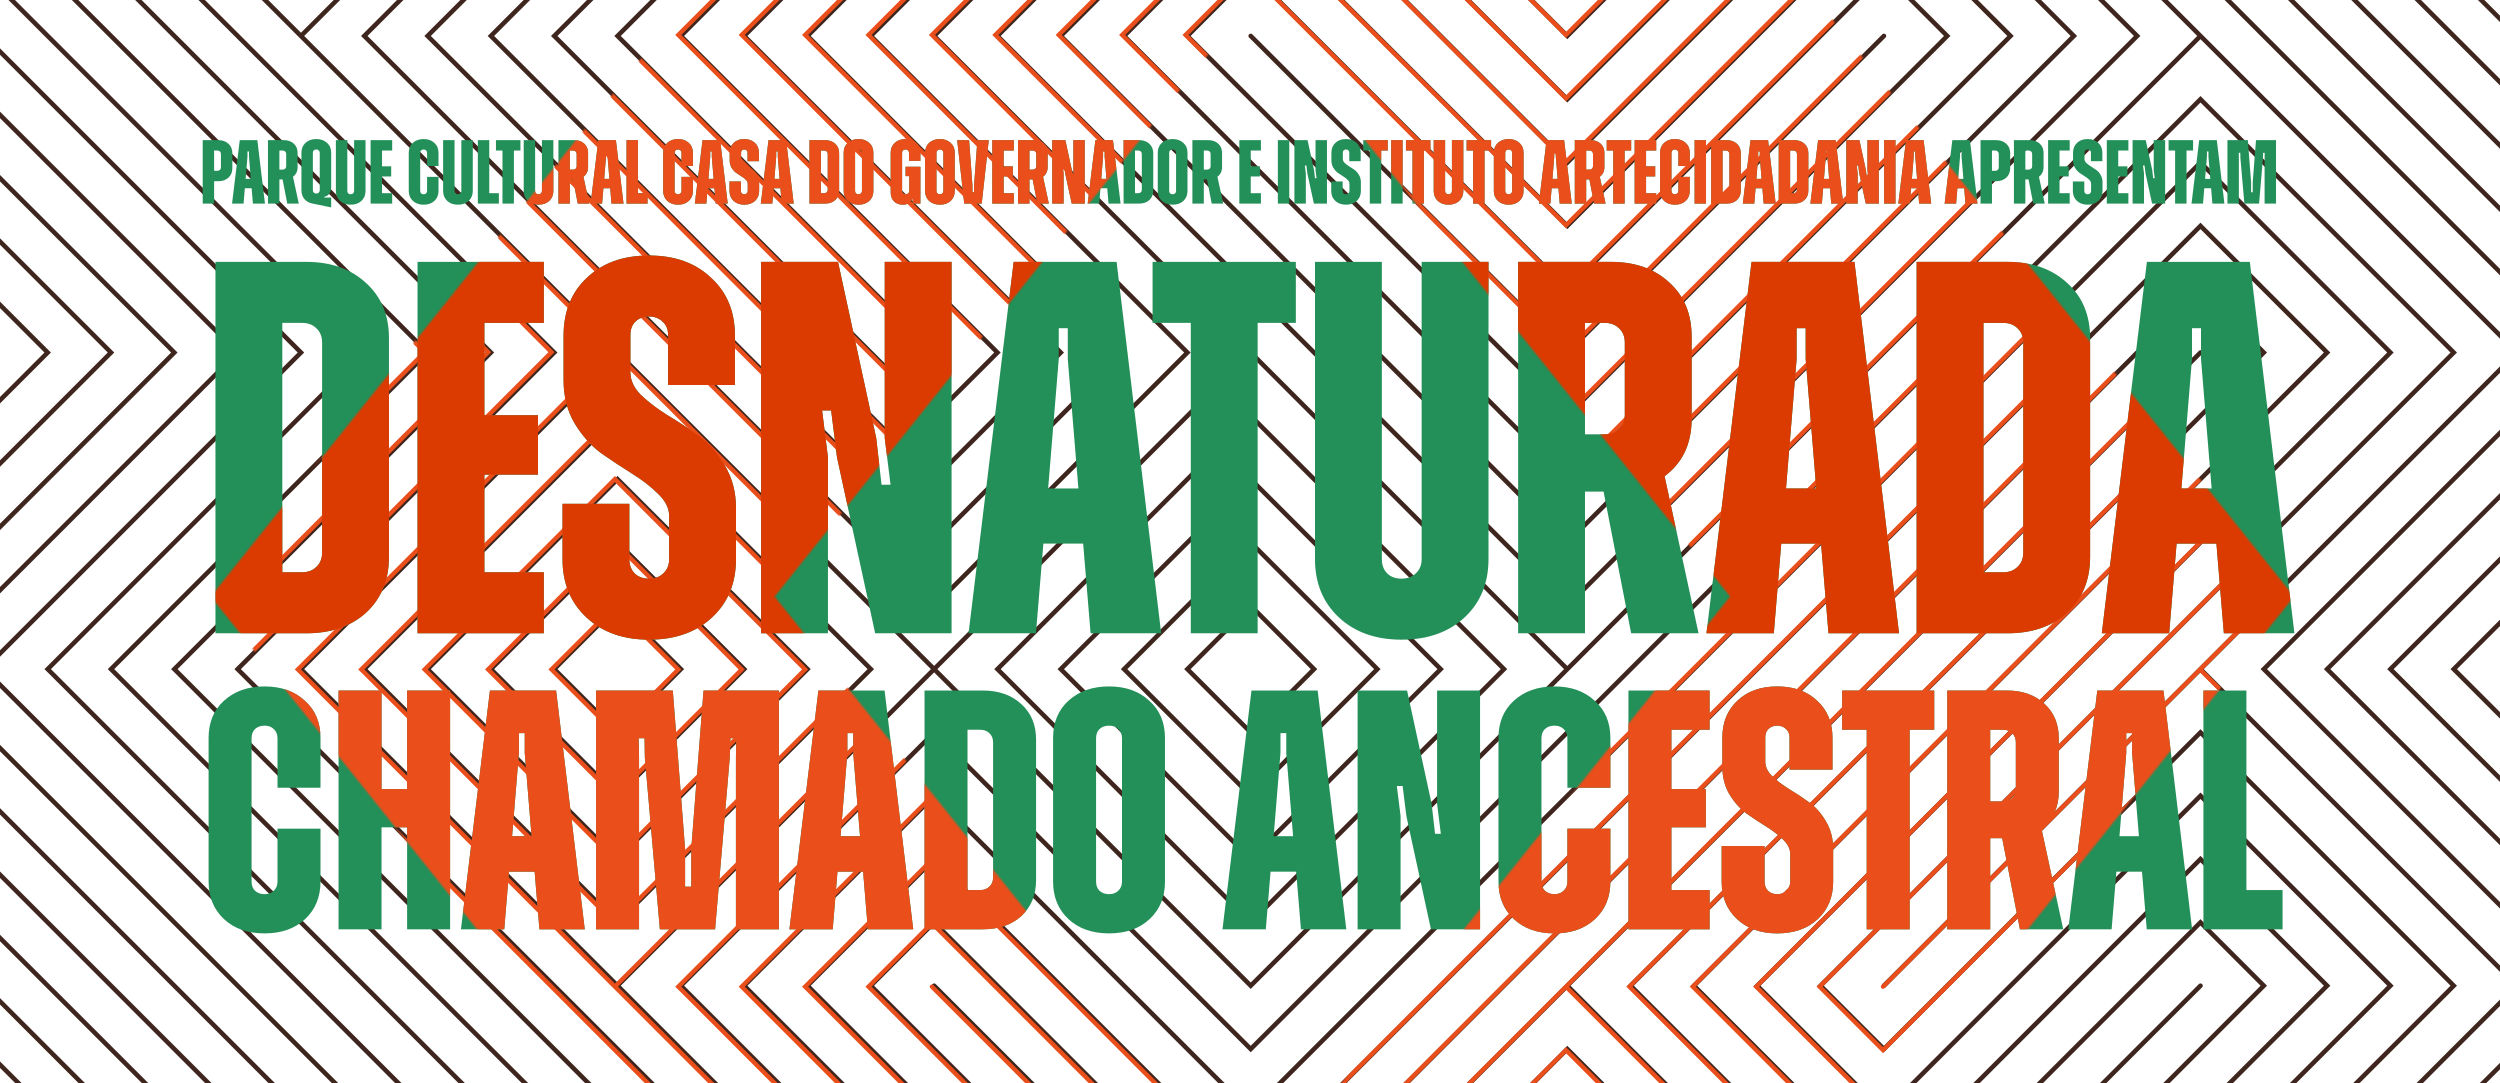 <svg width="1440" height="624" viewBox="0 0 1440 624" fill="none" xmlns="http://www.w3.org/2000/svg">
<g clip-path="url(#clip0_1_277)">
<path d="M1449.83 1114.83H-9V-344H1449.83V1114.83ZM1449.83 1114.83L1267.48 932.48M173.354 -344L-9 -161.646L173.354 20.709M-9 -198.117L136.883 -344M-9 -234.587L100.413 -344M-9 -271.058L63.942 -344M-9 -307.529L27.471 -344M173.354 -161.646L355.709 -344M319.238 -344L136.883 -161.646L173.354 -125.175L392.179 -344M282.767 -344L100.413 -161.646L173.354 -88.704L428.65 -344M246.296 -344L63.942 -161.646L173.354 -52.233L465.121 -344M209.825 -344L27.471 -161.646L173.354 -15.762L501.592 -344M720.417 -161.646L538.063 -344L173.354 20.709M720.417 -161.646L902.771 -344M720.417 -161.646L538.063 20.709L720.417 203.063M720.417 -161.646L902.771 20.709L1085.13 -161.646L1267.48 20.709M574.534 -344L720.417 -198.117L866.3 -344M611.005 -344L720.417 -234.587L829.83 -344M647.475 -344L720.417 -271.058L793.359 -344M683.946 -344L720.417 -307.529L756.888 -344M902.771 -161.646L1085.13 -344L1449.83 20.709M1048.65 -344L866.3 -161.646L902.771 -125.175L1085.13 -307.529L1449.83 57.179M1012.18 -344L829.83 -161.646L902.771 -88.704L1085.13 -271.058L1449.83 93.65M975.713 -344L793.359 -161.646L902.771 -52.233L1085.13 -234.587L1449.83 130.121M939.242 -344L756.888 -161.646L902.771 -15.762L1085.13 -198.117L1449.83 166.592M1121.6 -344L1449.83 -15.762M1158.07 -344L1449.83 -52.233M1194.54 -344L1449.83 -88.704M1231.01 -344L1449.83 -125.175M1449.83 -161.646L1267.48 -344M1449.83 -198.117L1303.95 -344M1449.83 -234.587L1340.42 -344M1449.83 -271.058L1376.89 -344M1449.83 -307.529L1413.36 -344M173.354 20.709L355.709 203.063M-9 -125.175L319.238 203.063L136.883 385.417L538.063 786.596L574.534 750.126L392.179 567.771L538.063 421.888L720.417 604.242L1267.48 57.179L1413.36 203.063L1048.65 567.771L1085.13 604.242L1267.48 421.888L1413.36 567.771L866.3 1114.83M-9 -88.704L282.767 203.063L100.413 385.417L538.063 823.067L611.005 750.126L428.65 567.771L538.063 458.359L720.417 640.713L1267.48 93.65L1376.89 203.063L1012.18 567.771L1085.13 640.713L1267.48 458.359L1376.89 567.771L829.83 1114.83M-9 -52.233L246.296 203.063L63.942 385.417L538.063 859.538L647.475 750.126L465.121 567.771L538.063 494.83L720.417 677.184L1267.48 130.121L1340.42 203.063L975.713 567.771L1085.13 677.184L1267.48 494.83L1340.42 567.771L793.359 1114.83M-9 -15.762L209.825 203.063L27.471 385.417L538.063 896.009L683.946 750.126L501.592 567.771L538.063 531.3L720.417 713.655L1267.48 166.592L1303.95 203.063L939.242 567.771L1085.13 713.655L1267.48 531.3L1303.95 567.771L756.888 1114.83M538.063 -161.646L355.709 20.709L538.063 203.063M1267.48 20.709L1449.83 203.063L1267.48 385.417M1267.48 20.709L902.771 385.417M-9 20.709L173.354 203.063L-9 385.417L355.709 750.126M-9 57.179L136.883 203.063L-9 348.946M-9 93.65L100.413 203.063L-9 312.475M-9 130.121L63.942 203.063L-9 276.005M-9 166.592L27.471 203.063L-9 239.534M355.709 203.063L173.354 385.417L355.709 567.771M355.709 203.063L538.063 385.417M720.417 203.063L538.063 385.417M720.417 203.063L902.771 385.417M720.417 20.709L902.771 203.063L1085.13 20.709M538.063 385.417L355.709 567.771M538.063 385.417L720.417 567.771L902.771 385.417M1267.48 203.063L902.771 567.771M1267.48 385.417L1085.13 567.771M1267.48 385.417L1449.83 567.771L1267.48 750.126M1449.83 239.534L1303.95 385.417L1449.83 531.3M1449.83 276.005L1340.42 385.417L1449.83 494.83M1449.83 312.475L1376.89 385.417L1449.83 458.359M1449.83 348.946L1413.36 385.417L1449.83 421.888M-9 421.888L319.238 750.126L136.883 932.48L173.354 968.951L355.709 786.596L683.946 1114.83M-9 458.359L282.767 750.126L100.413 932.48L173.354 1005.42L355.709 823.067L647.475 1114.83M-9 494.83L246.296 750.126L63.942 932.48L173.354 1041.89L355.709 859.538L611.005 1114.83M-9 531.3L209.825 750.126L27.471 932.48L173.354 1078.36L355.709 896.009L574.534 1114.83M355.709 567.771L538.063 750.126M902.771 567.771L720.417 750.126M902.771 567.771L1085.13 750.126M-9 567.771L173.354 750.126L-9 932.48L173.354 1114.83L355.709 932.48L538.063 1114.83M-9 604.242L136.883 750.126L-9 896.009M-9 640.713L100.413 750.126L-9 859.538M-9 677.184L63.942 750.126L-9 823.067M-9 713.655L27.471 750.126L-9 786.596M355.709 750.126L173.354 932.48M355.709 750.126L538.063 932.48M720.417 750.126L538.063 567.771M720.417 750.126L538.063 932.48M720.417 750.126L902.771 932.48M1085.13 750.126L1267.48 567.771M1085.13 750.126L902.771 932.48M1267.48 750.126L1085.13 932.48M1267.48 750.126L1449.83 932.48M1449.83 604.242L1303.95 750.126L1449.83 896.009M1449.83 640.713L1340.42 750.126L1449.83 859.538M1449.83 677.184L1376.89 750.126L1449.83 823.067M1449.83 713.655L1413.36 750.126L1449.83 786.596M538.063 932.48L720.417 1114.83L902.771 932.48M1085.13 932.48L902.771 1114.83M1085.13 932.48L1267.48 1114.83M136.883 1114.83L-9 968.951M100.413 1114.83L-9 1005.42M63.942 1114.83L-9 1041.89M27.471 1114.83L-9 1078.36M209.825 1114.83L355.709 968.951L501.592 1114.83M246.296 1114.83L355.709 1005.42L465.121 1114.83M282.767 1114.83L355.709 1041.89L428.65 1114.83M319.238 1114.83L355.709 1078.36L392.179 1114.83M939.242 1114.83L1085.13 968.951L1231.01 1114.83M975.713 1114.83L1085.13 1005.42L1194.54 1114.83M1012.18 1114.83L1085.13 1041.89L1158.07 1114.83M1048.65 1114.83L1085.13 1078.36L1121.6 1114.83M1449.83 1078.36L1267.48 896.009L1231.01 932.48L1413.36 1114.83M1449.83 1041.89L1267.48 859.538L1194.54 932.48L1376.89 1114.83M1449.83 1005.42L1267.48 823.067L1158.07 932.48L1340.42 1114.83M1449.83 968.951L1267.48 786.596L1121.6 932.48L1303.95 1114.83M538.063 -307.529L683.946 -161.646L501.592 20.709L683.946 203.063L538.063 348.946L209.825 20.709L538.063 -307.529ZM538.063 -271.058L647.475 -161.646L465.121 20.709L647.475 203.063L538.063 312.475L246.296 20.709L538.063 -271.058ZM538.063 -234.587L611.005 -161.646L428.65 20.709L611.005 203.063L538.063 276.005L282.767 20.709L538.063 -234.587ZM538.063 -198.117L574.534 -161.646L392.179 20.709L574.534 203.063L538.063 239.534L319.238 20.709L538.063 -198.117ZM574.534 20.709L720.417 -125.175L902.771 57.179L1085.13 -125.175L1231.01 20.709L902.771 348.946L574.534 20.709ZM611.005 20.709L720.417 -88.704L902.771 93.65L1085.13 -88.704L1194.54 20.709L902.771 312.475L611.005 20.709ZM647.475 20.709L720.417 -52.233L902.771 130.121L1085.13 -52.233L1158.07 20.709L902.771 276.005L647.475 20.709ZM683.946 20.709L720.417 -15.762L902.771 166.592L1085.13 -15.762L1121.6 20.709L902.771 239.534L683.946 20.709ZM209.825 385.417L355.709 239.534L501.592 385.417L355.709 531.3L209.825 385.417ZM246.296 385.417L355.709 276.005L465.121 385.417L355.709 494.83L246.296 385.417ZM282.767 385.417L355.709 312.475L428.65 385.417L355.709 458.359L282.767 385.417ZM319.238 385.417L355.709 348.946L392.179 385.417L355.709 421.888L319.238 385.417ZM574.534 385.417L720.417 239.534L866.3 385.417L720.417 531.3L574.534 385.417ZM611.005 385.417L720.417 276.005L829.83 385.417L720.417 494.83L611.005 385.417ZM647.475 385.417L720.417 312.475L793.359 385.417L720.417 458.359L647.475 385.417ZM683.946 385.417L720.417 348.946L756.888 385.417L720.417 421.888L683.946 385.417ZM756.888 750.126L902.771 604.242L1048.65 750.126L902.771 896.009L756.888 750.126ZM793.359 750.126L902.771 640.713L1012.18 750.126L902.771 859.538L793.359 750.126ZM829.83 750.126L902.771 677.184L975.713 750.126L902.771 823.067L829.83 750.126ZM866.3 750.126L902.771 713.655L939.242 750.126L902.771 786.596L866.3 750.126ZM574.534 932.48L720.417 786.596L866.3 932.48L720.417 1078.36L574.534 932.48ZM611.005 932.48L720.417 823.067L829.83 932.48L720.417 1041.89L611.005 932.48ZM647.475 932.48L720.417 859.538L793.359 932.48L720.417 1005.42L647.475 932.48ZM683.946 932.48L720.417 896.009L756.888 932.48L720.417 968.951L683.946 932.48Z" stroke="#3E251D" stroke-width="2.635" stroke-linecap="round"/>
<path d="M125.687 80.717C128.124 80.717 130.092 81.413 131.589 82.806C133.086 84.164 133.835 85.975 133.835 88.238V96.856C133.835 99.12 133.086 100.948 131.589 102.341C130.092 103.699 128.124 104.378 125.687 104.378H123.336V117.279H116.755V80.717H125.687ZM127.254 96.439V88.656C127.254 88.064 127.062 87.594 126.679 87.246C126.331 86.897 125.861 86.723 125.269 86.723H123.336V98.371H125.269C125.861 98.371 126.331 98.197 126.679 97.849C127.062 97.501 127.254 97.031 127.254 96.439ZM145.671 117.279L144.94 108.452H141.023L140.291 117.279H133.658L138.098 80.717H148.231L152.618 117.279H145.671ZM141.493 103.02H144.47L143.425 90.275V87.246H142.537V90.275L141.493 103.02ZM165.473 117.279L162.757 103.333H160.929V117.279H154.348V80.717H163.488C165.856 80.717 167.772 81.396 169.234 82.754C170.697 84.077 171.428 85.853 171.428 88.082V96.177C171.428 98.615 170.54 100.495 168.764 101.818L172.107 117.279H165.473ZM160.929 86.723V97.692H162.862C163.454 97.692 163.924 97.518 164.272 97.17C164.655 96.822 164.847 96.352 164.847 95.76V88.656C164.847 88.064 164.655 87.594 164.272 87.246C163.924 86.897 163.454 86.723 162.862 86.723H160.929ZM190.756 119.473L179.944 117.227C177.994 116.844 176.444 115.973 175.295 114.615C174.181 113.222 173.624 111.534 173.624 109.549V87.977C173.624 85.609 174.407 83.711 175.974 82.284C177.576 80.821 179.648 80.09 182.19 80.09C184.732 80.09 186.786 80.821 188.353 82.284C189.955 83.711 190.756 85.609 190.756 87.977V107.564C190.756 110.524 189.659 112.404 187.465 113.205L186.839 113.309V113.884L187.465 113.78H190.756V119.473ZM180.727 110.959C181.111 111.307 181.598 111.481 182.19 111.481C182.782 111.481 183.252 111.307 183.6 110.959C183.983 110.576 184.175 110.089 184.175 109.497V88.029C184.175 87.437 183.983 86.967 183.6 86.619C183.252 86.271 182.782 86.097 182.19 86.097C181.598 86.097 181.111 86.271 180.727 86.619C180.379 86.967 180.205 87.437 180.205 88.029V109.497C180.205 110.089 180.379 110.576 180.727 110.959ZM201.982 117.906C199.44 117.906 197.386 117.175 195.819 115.712C194.252 114.25 193.468 112.334 193.468 109.967V80.717H200.05V109.967C200.05 110.559 200.224 111.029 200.572 111.377C200.92 111.725 201.39 111.899 201.982 111.899C202.574 111.899 203.044 111.725 203.392 111.377C203.775 111.029 203.967 110.559 203.967 109.967V80.717H210.548V109.967C210.548 112.334 209.765 114.25 208.198 115.712C206.631 117.175 204.559 117.906 201.982 117.906ZM225.897 86.723H220.047V95.812H225.323V101.662H220.047V111.272H225.897V117.279H213.466V80.717H225.897V86.723ZM250.227 115.712C248.66 117.175 246.588 117.906 244.011 117.906C241.435 117.906 239.363 117.175 237.796 115.712C236.229 114.25 235.445 112.334 235.445 109.967V87.977C235.445 85.609 236.229 83.711 237.796 82.284C239.398 80.821 241.469 80.09 244.011 80.09C246.553 80.09 248.608 80.821 250.175 82.284C251.776 83.711 252.577 85.609 252.577 87.977V95.603H245.996V88.029C245.996 87.437 245.805 86.967 245.422 86.619C245.073 86.271 244.603 86.097 244.011 86.097C243.419 86.097 242.932 86.271 242.549 86.619C242.201 86.967 242.027 87.437 242.027 88.029V109.967C242.027 110.559 242.201 111.029 242.549 111.377C242.932 111.725 243.419 111.899 244.011 111.899C244.603 111.899 245.073 111.725 245.422 111.377C245.805 111.029 245.996 110.559 245.996 109.967V101.871H252.577V109.967C252.577 112.334 251.794 114.25 250.227 115.712ZM263.753 117.906C261.211 117.906 259.156 117.175 257.589 115.712C256.022 114.25 255.239 112.334 255.239 109.967V80.717H261.82V109.967C261.82 110.559 261.994 111.029 262.342 111.377C262.691 111.725 263.161 111.899 263.753 111.899C264.345 111.899 264.815 111.725 265.163 111.377C265.546 111.029 265.737 110.559 265.737 109.967V80.717H272.319V109.967C272.319 112.334 271.535 114.25 269.968 115.712C268.401 117.175 266.329 117.906 263.753 117.906ZM281.817 111.272H287.354V117.279H275.236V80.717H281.817V111.272ZM299.771 80.717V86.723H296.01V117.279H289.429V86.723H285.668V80.717H299.771ZM310.17 117.906C307.628 117.906 305.573 117.175 304.006 115.712C302.439 114.25 301.656 112.334 301.656 109.967V80.717H308.237V109.967C308.237 110.559 308.411 111.029 308.759 111.377C309.108 111.725 309.578 111.899 310.17 111.899C310.762 111.899 311.232 111.725 311.58 111.377C311.963 111.029 312.154 110.559 312.154 109.967V80.717H318.736V109.967C318.736 112.334 317.952 114.25 316.385 115.712C314.818 117.175 312.746 117.906 310.17 117.906ZM332.779 117.279L330.063 103.333H328.235V117.279H321.653V80.717H330.794C333.162 80.717 335.077 81.396 336.539 82.754C338.002 84.077 338.733 85.853 338.733 88.082V96.177C338.733 98.615 337.845 100.495 336.069 101.818L339.412 117.279H332.779ZM328.235 86.723V97.692H330.167C330.759 97.692 331.229 97.518 331.577 97.17C331.96 96.822 332.152 96.352 332.152 95.76V88.656C332.152 88.064 331.96 87.594 331.577 87.246C331.229 86.897 330.759 86.723 330.167 86.723H328.235ZM352.202 117.279L351.47 108.452H347.553L346.822 117.279H340.188L344.628 80.717H354.761L359.148 117.279H352.202ZM348.023 103.02H351L349.956 90.275V87.246H349.068V90.275L348.023 103.02ZM367.459 111.272H372.996V117.279H360.878V80.717H367.459V111.272ZM396.772 115.712C395.205 117.175 393.133 117.906 390.557 117.906C387.98 117.906 385.908 117.175 384.341 115.712C382.774 114.25 381.991 112.334 381.991 109.967V87.977C381.991 85.609 382.774 83.711 384.341 82.284C385.943 80.821 388.015 80.09 390.557 80.09C393.099 80.09 395.153 80.821 396.72 82.284C398.322 83.711 399.123 85.609 399.123 87.977V95.603H392.541V88.029C392.541 87.437 392.35 86.967 391.967 86.619C391.619 86.271 391.149 86.097 390.557 86.097C389.965 86.097 389.477 86.271 389.094 86.619C388.746 86.967 388.572 87.437 388.572 88.029V109.967C388.572 110.559 388.746 111.029 389.094 111.377C389.477 111.725 389.965 111.899 390.557 111.899C391.149 111.899 391.619 111.725 391.967 111.377C392.35 111.029 392.541 110.559 392.541 109.967V101.871H399.123V109.967C399.123 112.334 398.339 114.25 396.772 115.712ZM412.238 117.279L411.507 108.452H407.589L406.858 117.279H400.224L404.664 80.717H414.797L419.185 117.279H412.238ZM408.059 103.02H411.036L409.992 90.275V87.246H409.104V90.275L408.059 103.02ZM428.701 117.906C426.159 117.906 424.104 117.175 422.537 115.712C420.97 114.25 420.187 112.334 420.187 109.967V104.535H426.768V109.967C426.768 110.559 426.942 111.029 427.29 111.377C427.639 111.725 428.109 111.899 428.701 111.899C429.293 111.899 429.763 111.725 430.111 111.377C430.494 111.029 430.685 110.559 430.685 109.967V105.736C430.685 104.97 430.32 104.239 429.589 103.542C428.892 102.846 428.039 102.184 427.029 101.557C426.019 100.931 424.992 100.252 423.947 99.52C422.938 98.754 422.067 97.762 421.336 96.543C420.639 95.324 420.291 93.931 420.291 92.365V87.977C420.291 85.609 421.057 83.711 422.589 82.284C424.122 80.821 426.159 80.09 428.701 80.09C431.243 80.09 433.28 80.821 434.812 82.284C436.379 83.711 437.162 85.609 437.162 87.977V92.835H430.581V87.925C430.581 87.368 430.407 86.932 430.059 86.619C429.71 86.271 429.258 86.097 428.701 86.097C428.143 86.097 427.691 86.271 427.343 86.619C427.029 86.932 426.872 87.368 426.872 87.925V91.581C426.872 92.382 427.221 93.131 427.917 93.827C428.648 94.523 429.519 95.185 430.529 95.812C431.573 96.439 432.601 97.118 433.61 97.849C434.62 98.58 435.473 99.555 436.17 100.774C436.901 101.993 437.267 103.385 437.267 104.952V109.967C437.267 112.334 436.483 114.25 434.916 115.712C433.349 117.175 431.277 117.906 428.701 117.906ZM450.238 117.279L449.507 108.452H445.59L444.859 117.279H438.225L442.665 80.717H452.798L457.185 117.279H450.238ZM446.06 103.02H449.037L447.993 90.275V87.246H447.105V90.275L446.06 103.02ZM475.192 80.717C477.629 80.717 479.597 81.413 481.094 82.806C482.591 84.164 483.34 85.975 483.34 88.238V109.758C483.34 112.021 482.591 113.849 481.094 115.242C479.597 116.6 477.629 117.279 475.192 117.279H466.26V80.717H475.192ZM476.759 109.34V88.656C476.759 88.064 476.567 87.594 476.184 87.246C475.836 86.897 475.366 86.723 474.774 86.723H472.841V111.272H474.774C475.366 111.272 475.836 111.098 476.184 110.75C476.567 110.402 476.759 109.932 476.759 109.34ZM500.726 115.712C499.159 117.175 497.087 117.906 494.51 117.906C491.934 117.906 489.862 117.175 488.295 115.712C486.728 114.25 485.944 112.334 485.944 109.967V87.977C485.944 85.609 486.728 83.711 488.295 82.284C489.897 80.821 491.968 80.09 494.51 80.09C497.052 80.09 499.107 80.821 500.674 82.284C502.276 83.711 503.076 85.609 503.076 87.977V109.967C503.076 112.334 502.293 114.25 500.726 115.712ZM493.048 111.377C493.431 111.725 493.918 111.899 494.51 111.899C495.102 111.899 495.572 111.725 495.921 111.377C496.304 111.029 496.495 110.559 496.495 109.967V88.029C496.495 87.437 496.304 86.967 495.921 86.619C495.572 86.271 495.102 86.097 494.51 86.097C493.918 86.097 493.431 86.271 493.048 86.619C492.7 86.967 492.526 87.437 492.526 88.029V109.967C492.526 110.559 492.7 111.029 493.048 111.377ZM530.162 92.678H523.58V88.029C523.58 87.437 523.389 86.967 523.006 86.619C522.658 86.271 522.187 86.097 521.595 86.097C521.004 86.097 520.516 86.271 520.133 86.619C519.785 86.967 519.611 87.437 519.611 88.029V109.967C519.611 110.559 519.802 111.029 520.185 111.377C520.568 111.725 521.056 111.899 521.648 111.899C522.274 111.899 522.779 111.725 523.162 111.377C523.545 111.029 523.737 110.559 523.737 109.967V101.453H521.595V96.021H530.162V117.279H525.67V115.347L525.774 114.72H525.199L525.043 115.347C524.172 117.053 522.483 117.906 519.976 117.906C517.887 117.906 516.198 117.262 514.91 115.973C513.656 114.65 513.029 112.909 513.029 110.75V87.977C513.029 85.609 513.813 83.711 515.38 82.284C516.982 80.821 519.054 80.09 521.595 80.09C524.137 80.09 526.192 80.821 527.759 82.284C529.361 83.711 530.162 85.609 530.162 87.977V92.678ZM547.602 115.712C546.035 117.175 543.963 117.906 541.386 117.906C538.81 117.906 536.738 117.175 535.171 115.712C533.604 114.25 532.82 112.334 532.82 109.967V87.977C532.82 85.609 533.604 83.711 535.171 82.284C536.773 80.821 538.845 80.09 541.386 80.09C543.928 80.09 545.983 80.821 547.55 82.284C549.152 83.711 549.953 85.609 549.953 87.977V109.967C549.953 112.334 549.169 114.25 547.602 115.712ZM539.924 111.377C540.307 111.725 540.795 111.899 541.386 111.899C541.978 111.899 542.449 111.725 542.797 111.377C543.18 111.029 543.371 110.559 543.371 109.967V88.029C543.371 87.437 543.18 86.967 542.797 86.619C542.449 86.271 541.978 86.097 541.386 86.097C540.795 86.097 540.307 86.271 539.924 86.619C539.576 86.967 539.402 87.437 539.402 88.029V109.967C539.402 110.559 539.576 111.029 539.924 111.377ZM555.391 117.279L551.317 80.717H558.211L560.144 106.937V110.75H561.032V106.937L562.964 80.717H569.546L565.472 117.279H555.391ZM583.971 86.723H578.121V95.812H583.397V101.662H578.121V111.272H583.971V117.279H571.54V80.717H583.971V86.723ZM597.509 117.279L594.793 103.333H592.965V117.279H586.383V80.717H595.524C597.892 80.717 599.807 81.396 601.27 82.754C602.732 84.077 603.463 85.853 603.463 88.082V96.177C603.463 98.615 602.575 100.495 600.799 101.818L604.142 117.279H597.509ZM592.965 86.723V97.692H594.897C595.489 97.692 595.959 97.518 596.308 97.17C596.691 96.822 596.882 96.352 596.882 95.76V88.656C596.882 88.064 596.691 87.594 596.308 87.246C595.959 86.897 595.489 86.723 594.897 86.723H592.965ZM606.072 117.279V80.717H613.646L617.407 98.058L617.929 102.654H618.817L618.242 98.058V80.717H624.824V117.279H617.302L613.542 99.938L612.967 95.342H612.079L612.654 99.938V117.279H606.072ZM638.508 117.279L637.777 108.452H633.859L633.128 117.279H626.495L630.934 80.717H641.067L645.455 117.279H638.508ZM634.329 103.02H637.307L636.262 90.275V87.246H635.374V90.275L634.329 103.02ZM656.116 80.717C658.554 80.717 660.521 81.413 662.019 82.806C663.516 84.164 664.265 85.975 664.265 88.238V109.758C664.265 112.021 663.516 113.849 662.019 115.242C660.521 116.6 658.554 117.279 656.116 117.279H647.185V80.717H656.116ZM657.683 109.34V88.656C657.683 88.064 657.492 87.594 657.109 87.246C656.761 86.897 656.29 86.723 655.699 86.723H653.766V111.272H655.699C656.29 111.272 656.761 111.098 657.109 110.75C657.492 110.402 657.683 109.932 657.683 109.34ZM681.65 115.712C680.083 117.175 678.012 117.906 675.435 117.906C672.858 117.906 670.786 117.175 669.219 115.712C667.652 114.25 666.869 112.334 666.869 109.967V87.977C666.869 85.609 667.652 83.711 669.219 82.284C670.821 80.821 672.893 80.09 675.435 80.09C677.977 80.09 680.031 80.821 681.598 82.284C683.2 83.711 684.001 85.609 684.001 87.977V109.967C684.001 112.334 683.217 114.25 681.65 115.712ZM673.972 111.377C674.355 111.725 674.843 111.899 675.435 111.899C676.027 111.899 676.497 111.725 676.845 111.377C677.228 111.029 677.42 110.559 677.42 109.967V88.029C677.42 87.437 677.228 86.967 676.845 86.619C676.497 86.271 676.027 86.097 675.435 86.097C674.843 86.097 674.355 86.271 673.972 86.619C673.624 86.967 673.45 87.437 673.45 88.029V109.967C673.45 110.559 673.624 111.029 673.972 111.377ZM697.943 117.279L695.227 103.333H693.399V117.279H686.818V80.717H695.958C698.326 80.717 700.241 81.396 701.704 82.754C703.166 84.077 703.898 85.853 703.898 88.082V96.177C703.898 98.615 703.01 100.495 701.234 101.818L704.577 117.279H697.943ZM693.399 86.723V97.692H695.332C695.923 97.692 696.394 97.518 696.742 97.17C697.125 96.822 697.316 96.352 697.316 95.76V88.656C697.316 88.064 697.125 87.594 696.742 87.246C696.394 86.897 695.923 86.723 695.332 86.723H693.399ZM726.283 86.723H720.433V95.812H725.708V101.662H720.433V111.272H726.283V117.279H713.852V80.717H726.283V86.723ZM736.04 117.279V80.717H742.621V117.279H736.04ZM745.579 117.279V80.717H753.152L756.913 98.058L757.435 102.654H758.323L757.749 98.058V80.717H764.33V117.279H756.808L753.048 99.938L752.473 95.342H751.585L752.16 99.938V117.279H745.579ZM775.298 117.906C772.756 117.906 770.702 117.175 769.135 115.712C767.568 114.25 766.784 112.334 766.784 109.967V104.535H773.366V109.967C773.366 110.559 773.54 111.029 773.888 111.377C774.236 111.725 774.706 111.899 775.298 111.899C775.89 111.899 776.36 111.725 776.708 111.377C777.091 111.029 777.283 110.559 777.283 109.967V105.736C777.283 104.97 776.917 104.239 776.186 103.542C775.49 102.846 774.637 102.184 773.627 101.557C772.617 100.931 771.59 100.252 770.545 99.52C769.535 98.754 768.665 97.762 767.933 96.543C767.237 95.324 766.889 93.931 766.889 92.365V87.977C766.889 85.609 767.655 83.711 769.187 82.284C770.719 80.821 772.756 80.09 775.298 80.09C777.84 80.09 779.877 80.821 781.409 82.284C782.976 83.711 783.76 85.609 783.76 87.977V92.835H777.179V87.925C777.179 87.368 777.004 86.932 776.656 86.619C776.308 86.271 775.855 86.097 775.298 86.097C774.741 86.097 774.288 86.271 773.94 86.619C773.627 86.932 773.47 87.368 773.47 87.925V91.581C773.47 92.382 773.818 93.131 774.515 93.827C775.246 94.523 776.116 95.185 777.126 95.812C778.171 96.439 779.198 97.118 780.208 97.849C781.218 98.58 782.071 99.555 782.767 100.774C783.499 101.993 783.864 103.385 783.864 104.952V109.967C783.864 112.334 783.081 114.25 781.514 115.712C779.947 117.175 777.875 117.906 775.298 117.906ZM799.341 80.717V86.723H795.58V117.279H788.999V86.723H785.238V80.717H799.341ZM801.33 117.279V80.717H807.911V117.279H801.33ZM823.926 80.717V86.723H820.166V117.279H813.585V86.723H809.824V80.717H823.926ZM834.325 117.906C831.783 117.906 829.729 117.175 828.162 115.712C826.595 114.25 825.811 112.334 825.811 109.967V80.717H832.393V109.967C832.393 110.559 832.567 111.029 832.915 111.377C833.263 111.725 833.733 111.899 834.325 111.899C834.917 111.899 835.387 111.725 835.735 111.377C836.118 111.029 836.31 110.559 836.31 109.967V80.717H842.891V109.967C842.891 112.334 842.108 114.25 840.541 115.712C838.974 117.175 836.902 117.906 834.325 117.906ZM858.867 80.717V86.723H855.106V117.279H848.525V86.723H844.764V80.717H858.867ZM875.225 115.712C873.658 117.175 871.586 117.906 869.009 117.906C866.432 117.906 864.361 117.175 862.794 115.712C861.227 114.25 860.443 112.334 860.443 109.967V87.977C860.443 85.609 861.227 83.711 862.794 82.284C864.395 80.821 866.467 80.09 869.009 80.09C871.551 80.09 873.606 80.821 875.173 82.284C876.774 83.711 877.575 85.609 877.575 87.977V109.967C877.575 112.334 876.792 114.25 875.225 115.712ZM867.547 111.377C867.93 111.725 868.417 111.899 869.009 111.899C869.601 111.899 870.071 111.725 870.419 111.377C870.803 111.029 870.994 110.559 870.994 109.967V88.029C870.994 87.437 870.803 86.967 870.419 86.619C870.071 86.271 869.601 86.097 869.009 86.097C868.417 86.097 867.93 86.271 867.547 86.619C867.199 86.967 867.024 87.437 867.024 88.029V109.967C867.024 110.559 867.199 111.029 867.547 111.377ZM898.392 117.279L897.661 108.452H893.744L893.013 117.279H886.379L890.819 80.717H900.952L905.339 117.279H898.392ZM894.214 103.02H897.191L896.146 90.275V87.246H895.259V90.275L894.214 103.02ZM918.195 117.279L915.478 103.333H913.65V117.279H907.069V80.717H916.21C918.578 80.717 920.493 81.396 921.955 82.754C923.418 84.077 924.149 85.853 924.149 88.082V96.177C924.149 98.615 923.261 100.495 921.485 101.818L924.828 117.279H918.195ZM913.65 86.723V97.692H915.583C916.175 97.692 916.645 97.518 916.993 97.17C917.376 96.822 917.568 96.352 917.568 95.76V88.656C917.568 88.064 917.376 87.594 916.993 87.246C916.645 86.897 916.175 86.723 915.583 86.723H913.65ZM939.561 80.717V86.723H935.8V117.279H929.219V86.723H925.458V80.717H939.561ZM953.982 86.723H948.132V95.812H953.407V101.662H948.132V111.272H953.982V117.279H941.55V80.717H953.982V86.723ZM970.966 115.712C969.399 117.175 967.328 117.906 964.751 117.906C962.174 117.906 960.102 117.175 958.535 115.712C956.968 114.25 956.185 112.334 956.185 109.967V87.977C956.185 85.609 956.968 83.711 958.535 82.284C960.137 80.821 962.209 80.09 964.751 80.09C967.293 80.09 969.347 80.821 970.914 82.284C972.516 83.711 973.317 85.609 973.317 87.977V95.603H966.736V88.029C966.736 87.437 966.544 86.967 966.161 86.619C965.813 86.271 965.343 86.097 964.751 86.097C964.159 86.097 963.671 86.271 963.288 86.619C962.94 86.967 962.766 87.437 962.766 88.029V109.967C962.766 110.559 962.94 111.029 963.288 111.377C963.671 111.725 964.159 111.899 964.751 111.899C965.343 111.899 965.813 111.725 966.161 111.377C966.544 111.029 966.736 110.559 966.736 109.967V101.871H973.317V109.967C973.317 112.334 972.533 114.25 970.966 115.712ZM976.083 117.279V80.717H982.664V117.279H976.083ZM994.553 80.717C996.99 80.717 998.958 81.413 1000.45 82.806C1001.95 84.164 1002.7 85.975 1002.7 88.238V109.758C1002.7 112.021 1001.95 113.849 1000.45 115.242C998.958 116.6 996.99 117.279 994.553 117.279H985.621V80.717H994.553ZM996.12 109.34V88.656C996.12 88.064 995.928 87.594 995.545 87.246C995.197 86.897 994.727 86.723 994.135 86.723H992.202V111.272H994.135C994.727 111.272 995.197 111.098 995.545 110.75C995.928 110.402 996.12 109.932 996.12 109.34ZM1015.86 117.279L1015.13 108.452H1011.21L1010.48 117.279H1003.85L1008.29 80.717H1018.42L1022.81 117.279H1015.86ZM1011.68 103.02H1014.66L1013.62 90.275V87.246H1012.73V90.275L1011.68 103.02ZM1033.47 80.717C1035.91 80.717 1037.88 81.413 1039.37 82.806C1040.87 84.164 1041.62 85.975 1041.62 88.238V109.758C1041.62 112.021 1040.87 113.849 1039.37 115.242C1037.88 116.6 1035.91 117.279 1033.47 117.279H1024.54V80.717H1033.47ZM1035.04 109.34V88.656C1035.04 88.064 1034.85 87.594 1034.46 87.246C1034.12 86.897 1033.65 86.723 1033.05 86.723H1031.12V111.272H1033.05C1033.65 111.272 1034.12 111.098 1034.46 110.75C1034.85 110.402 1035.04 109.932 1035.04 109.34ZM1054.78 117.279L1054.05 108.452H1050.13L1049.4 117.279H1042.77L1047.21 80.717H1057.34L1061.73 117.279H1054.78ZM1050.6 103.02H1053.58L1052.54 90.275V87.246H1051.65V90.275L1050.6 103.02ZM1063.46 117.279V80.717H1071.03L1074.79 98.058L1075.32 102.654H1076.2L1075.63 98.058V80.717H1082.21V117.279H1074.69L1070.93 99.938L1070.35 95.342H1069.47L1070.04 99.938V117.279H1063.46ZM1085.24 117.279V80.717H1091.82V117.279H1085.24ZM1105.43 117.279L1104.7 108.452H1100.78L1100.05 117.279H1093.42L1097.86 80.717H1107.99L1112.38 117.279H1105.43ZM1101.25 103.02H1104.23L1103.19 90.275V87.246H1102.3V90.275L1101.25 103.02ZM1132.11 117.279L1131.38 108.452H1127.46L1126.73 117.279H1120.1L1124.54 80.717H1134.67L1139.06 117.279H1132.11ZM1127.93 103.02H1130.91L1129.86 90.275V87.246H1128.98V90.275L1127.93 103.02ZM1149.72 80.717C1152.16 80.717 1154.12 81.413 1155.62 82.806C1157.12 84.164 1157.87 85.975 1157.87 88.238V96.856C1157.87 99.12 1157.12 100.948 1155.62 102.341C1154.12 103.699 1152.16 104.378 1149.72 104.378H1147.37V117.279H1140.79V80.717H1149.72ZM1151.29 96.439V88.656C1151.29 88.064 1151.09 87.594 1150.71 87.246C1150.36 86.897 1149.89 86.723 1149.3 86.723H1147.37V98.371H1149.3C1149.89 98.371 1150.36 98.197 1150.71 97.849C1151.09 97.501 1151.29 97.031 1151.29 96.439ZM1171.14 117.279L1168.43 103.333H1166.6V117.279H1160.02V80.717H1169.16C1171.52 80.717 1173.44 81.396 1174.9 82.754C1176.37 84.077 1177.1 85.853 1177.1 88.082V96.177C1177.1 98.615 1176.21 100.495 1174.43 101.818L1177.78 117.279H1171.14ZM1166.6 86.723V97.692H1168.53C1169.12 97.692 1169.59 97.518 1169.94 97.17C1170.32 96.822 1170.52 96.352 1170.52 95.76V88.656C1170.52 88.064 1170.32 87.594 1169.94 87.246C1169.59 86.897 1169.12 86.723 1168.53 86.723H1166.6ZM1192.14 86.723H1186.29V95.812H1191.56V101.662H1186.29V111.272H1192.14V117.279H1179.71V80.717H1192.14V86.723ZM1202.49 117.906C1199.95 117.906 1197.89 117.175 1196.32 115.712C1194.76 114.25 1193.97 112.334 1193.97 109.967V104.535H1200.56V109.967C1200.56 110.559 1200.73 111.029 1201.08 111.377C1201.43 111.725 1201.9 111.899 1202.49 111.899C1203.08 111.899 1203.55 111.725 1203.9 111.377C1204.28 111.029 1204.47 110.559 1204.47 109.967V105.736C1204.47 104.97 1204.11 104.239 1203.38 103.542C1202.68 102.846 1201.83 102.184 1200.82 101.557C1199.81 100.931 1198.78 100.252 1197.73 99.52C1196.73 98.754 1195.85 97.762 1195.12 96.543C1194.43 95.324 1194.08 93.931 1194.08 92.365V87.977C1194.08 85.609 1194.84 83.711 1196.38 82.284C1197.91 80.821 1199.95 80.09 1202.49 80.09C1205.03 80.09 1207.07 80.821 1208.6 82.284C1210.17 83.711 1210.95 85.609 1210.95 87.977V92.835H1204.37V87.925C1204.37 87.368 1204.19 86.932 1203.85 86.619C1203.5 86.271 1203.05 86.097 1202.49 86.097C1201.93 86.097 1201.48 86.271 1201.13 86.619C1200.82 86.932 1200.66 87.368 1200.66 87.925V91.581C1200.66 92.382 1201.01 93.131 1201.7 93.827C1202.44 94.523 1203.31 95.185 1204.32 95.812C1205.36 96.439 1206.39 97.118 1207.4 97.849C1208.41 98.58 1209.26 99.555 1209.96 100.774C1210.69 101.993 1211.05 103.385 1211.05 104.952V109.967C1211.05 112.334 1210.27 114.25 1208.7 115.712C1207.14 117.175 1205.06 117.906 1202.49 117.906ZM1225.95 86.723H1220.1V95.812H1225.38V101.662H1220.1V111.272H1225.95V117.279H1213.52V80.717H1225.95V86.723ZM1228.37 117.279V80.717H1235.94L1239.7 98.058L1240.22 102.654H1241.11L1240.54 98.058V80.717H1247.12V117.279H1239.6L1235.84 99.938L1235.26 95.342H1234.37L1234.95 99.938V117.279H1228.37ZM1263.21 80.717V86.723H1259.44V117.279H1252.86V86.723H1249.1V80.717H1263.21ZM1274.32 117.279L1273.59 108.452H1269.67L1268.94 117.279H1262.31L1266.75 80.717H1276.88L1281.27 117.279H1274.32ZM1270.14 103.02H1273.12L1272.07 90.275V87.246H1271.19V90.275L1270.14 103.02ZM1283 117.279V80.717H1294.75L1296.63 104.952V110.75H1297.57V104.952L1299.45 80.717H1310.99V117.279H1304.41V91.007L1304.46 88.029H1303.58L1303.47 91.007L1301.22 117.279H1292.76L1290.47 91.007L1290.41 88.029H1289.53L1289.58 91.007V117.279H1283Z" fill="#238F59"/>
<path d="M176.366 150.838C190.629 150.838 202.141 154.913 210.902 163.063C219.664 171.01 224.044 181.605 224.044 194.849V320.768C224.044 334.012 219.664 344.709 210.902 352.859C202.141 360.805 190.629 364.778 176.366 364.778H124.104V150.838H176.366ZM185.535 318.323V197.294C185.535 193.83 184.415 191.079 182.173 189.042C180.136 187.004 177.385 185.985 173.921 185.985H162.613V329.631H173.921C177.385 329.631 180.136 328.612 182.173 326.575C184.415 324.537 185.535 321.787 185.535 318.323ZM313.245 185.985H279.015V239.165H309.883V273.395H279.015V329.631H313.245V364.778H240.505V150.838H313.245V185.985ZM373.815 368.446C358.941 368.446 346.919 364.167 337.75 355.61C328.582 347.052 323.997 335.846 323.997 321.99V290.205H362.506V321.99C362.506 325.454 363.525 328.205 365.563 330.242C367.6 332.28 370.351 333.299 373.815 333.299C377.278 333.299 380.029 332.28 382.067 330.242C384.308 328.205 385.429 325.454 385.429 321.99V297.234C385.429 292.752 383.289 288.473 379.01 284.398C374.935 280.323 369.943 276.452 364.035 272.784C358.126 269.117 352.115 265.143 346.002 260.865C340.094 256.382 335 250.575 330.721 243.444C326.646 236.312 324.608 228.162 324.608 218.993V193.32C324.608 179.465 329.091 168.361 338.056 160.007C347.021 151.449 358.941 147.17 373.815 147.17C388.689 147.17 400.608 151.449 409.573 160.007C418.742 168.361 423.327 179.465 423.327 193.32V221.744H384.817V193.015C384.817 189.755 383.799 187.208 381.761 185.374C379.724 183.337 377.075 182.318 373.815 182.318C370.555 182.318 367.906 183.337 365.868 185.374C364.035 187.208 363.118 189.755 363.118 193.015V214.409C363.118 219.095 365.155 223.476 369.23 227.551C373.509 231.626 378.603 235.497 384.512 239.165C390.624 242.832 396.635 246.806 402.544 251.084C408.453 255.363 413.445 261.068 417.52 268.2C421.798 275.331 423.938 283.481 423.938 292.65V321.99C423.938 335.846 419.353 347.052 410.185 355.61C401.016 364.167 388.892 368.446 373.815 368.446ZM438.388 364.778V150.838H482.705L504.71 252.307L507.766 279.202H512.962L509.6 252.307V150.838H548.109V364.778H504.099L482.093 263.31L478.731 236.414H473.536L476.898 263.31V364.778H438.388ZM628.182 364.778L623.903 313.127H600.981L596.702 364.778H557.887L583.865 150.838H643.158L668.83 364.778H628.182ZM603.731 281.342H621.152L615.04 206.768V189.042H609.844V206.768L603.731 281.342ZM746.405 150.838V185.985H724.4V364.778H685.891V185.985H663.885V150.838H746.405ZM807.252 368.446C792.378 368.446 780.356 364.167 771.187 355.61C762.019 347.052 757.434 335.846 757.434 321.99V150.838H795.943V321.99C795.943 325.454 796.962 328.205 799 330.242C801.037 332.28 803.788 333.299 807.252 333.299C810.716 333.299 813.466 332.28 815.504 330.242C817.745 328.205 818.866 325.454 818.866 321.99V150.838H857.375V321.99C857.375 335.846 852.79 347.052 843.622 355.61C834.453 364.167 822.329 368.446 807.252 368.446ZM939.546 364.778L923.653 283.175H912.956V364.778H874.447V150.838H927.932C941.787 150.838 952.994 154.811 961.551 162.758C970.109 170.5 974.388 180.892 974.388 193.932V241.304C974.388 255.567 969.192 266.57 958.801 274.312L978.361 364.778H939.546ZM912.956 185.985V250.168H924.265C927.729 250.168 930.479 249.149 932.517 247.111C934.758 245.074 935.879 242.323 935.879 238.859V197.294C935.879 193.83 934.758 191.079 932.517 189.042C930.479 187.004 927.729 185.985 924.265 185.985H912.956ZM1053.2 364.778L1048.92 313.127H1026L1021.72 364.778H982.903L1008.88 150.838H1068.17L1093.85 364.778H1053.2ZM1028.75 281.342H1046.17L1040.06 206.768V189.042H1034.86V206.768L1028.75 281.342ZM1156.23 150.838C1170.49 150.838 1182 154.913 1190.77 163.063C1199.53 171.01 1203.91 181.605 1203.91 194.849V320.768C1203.91 334.012 1199.53 344.709 1190.77 352.859C1182 360.805 1170.49 364.778 1156.23 364.778H1103.97V150.838H1156.23ZM1165.4 318.323V197.294C1165.4 193.83 1164.28 191.079 1162.04 189.042C1160 187.004 1157.25 185.985 1153.79 185.985H1142.48V329.631H1153.79C1157.25 329.631 1160 328.612 1162.04 326.575C1164.28 324.537 1165.4 321.787 1165.4 318.323ZM1280.93 364.778L1276.65 313.127H1253.73L1249.45 364.778H1210.63L1236.61 150.838H1295.9L1321.58 364.778H1280.93ZM1256.48 281.342H1273.9L1267.78 206.768V189.042H1262.59V206.768L1256.48 281.342Z" fill="#238F59"/>
<path d="M175.759 529.383C169.864 534.885 162.07 537.636 152.377 537.636C142.683 537.636 134.889 534.885 128.995 529.383C123.1 523.881 120.153 516.677 120.153 507.769V425.047C120.153 416.14 123.1 409.001 128.995 403.63C135.02 398.128 142.814 395.378 152.377 395.378C161.939 395.378 169.668 398.128 175.563 403.63C181.588 409.001 184.601 416.14 184.601 425.047V453.735H159.844V425.244C159.844 423.017 159.123 421.249 157.682 419.939C156.372 418.629 154.604 417.974 152.377 417.974C150.15 417.974 148.316 418.629 146.875 419.939C145.565 421.249 144.91 423.017 144.91 425.244V507.769C144.91 509.996 145.565 511.765 146.875 513.075C148.316 514.384 150.15 515.039 152.377 515.039C154.604 515.039 156.372 514.384 157.682 513.075C159.123 511.765 159.844 509.996 159.844 507.769V477.314H184.601V507.769C184.601 516.677 181.654 523.881 175.759 529.383ZM234.5 397.735H259.258V535.278H234.5V476.528H219.763V535.278H195.006V397.735H219.763V454.521H234.5V397.735ZM310.692 535.278L307.941 502.071H293.204L290.453 535.278H265.499L282.201 397.735H320.32L336.825 535.278H310.692ZM294.973 481.636H306.173L302.243 433.693V422.297H298.903V433.693L294.973 481.636ZM343.332 535.278V397.735H387.542L394.616 488.906V510.717H398.153V488.906L405.226 397.735H448.65V535.278H423.893V436.444L424.089 425.244H420.749L420.356 436.444L411.907 535.278H380.076L371.43 436.444L371.234 425.244H367.893L368.09 436.444V535.278H343.332ZM499.889 535.278L497.139 502.071H482.402L479.651 535.278H454.697L471.398 397.735H509.517L526.022 535.278H499.889ZM484.17 481.636H495.37L491.44 433.693V422.297H488.1V433.693L484.17 481.636ZM566.129 397.735C575.299 397.735 582.7 400.355 588.332 405.595C593.965 410.704 596.782 417.515 596.782 426.03V506.983C596.782 515.498 593.965 522.375 588.332 527.615C582.7 532.723 575.299 535.278 566.129 535.278H532.53V397.735H566.129ZM572.024 505.411V427.602C572.024 425.375 571.303 423.606 569.863 422.297C568.553 420.987 566.784 420.332 564.557 420.332H557.287V512.682H564.557C566.784 512.682 568.553 512.027 569.863 510.717C571.303 509.407 572.024 507.638 572.024 505.411ZM662.185 529.383C656.29 534.885 648.496 537.636 638.803 537.636C629.109 537.636 621.315 534.885 615.42 529.383C609.526 523.881 606.578 516.677 606.578 507.769V425.047C606.578 416.14 609.526 409.001 615.42 403.63C621.446 398.128 629.24 395.378 638.803 395.378C648.365 395.378 656.094 398.128 661.988 403.63C668.014 409.001 671.027 416.14 671.027 425.047V507.769C671.027 516.677 668.079 523.881 662.185 529.383ZM633.301 513.075C634.742 514.384 636.576 515.039 638.803 515.039C641.029 515.039 642.798 514.384 644.108 513.075C645.549 511.765 646.269 509.996 646.269 507.769V425.244C646.269 423.017 645.549 421.249 644.108 419.939C642.798 418.629 641.029 417.974 638.803 417.974C636.576 417.974 634.742 418.629 633.301 419.939C631.991 421.249 631.336 423.017 631.336 425.244V507.769C631.336 509.996 631.991 511.765 633.301 513.075ZM749.338 535.278L746.588 502.071H731.851L729.1 535.278H704.146L720.847 397.735H758.966L775.471 535.278H749.338ZM733.619 481.636H744.819L740.889 433.693V422.297H737.549V433.693L733.619 481.636ZM781.979 535.278V397.735H810.469L824.617 462.97L826.582 480.261H829.922L827.761 462.97V397.735H852.518V535.278H824.224L810.077 470.043L807.915 452.752H804.575L806.736 470.043V535.278H781.979ZM918.733 529.383C912.839 534.885 905.045 537.636 895.351 537.636C885.658 537.636 877.864 534.885 871.969 529.383C866.074 523.881 863.127 516.677 863.127 507.769V425.047C863.127 416.14 866.074 409.001 871.969 403.63C877.995 398.128 885.789 395.378 895.351 395.378C904.914 395.378 912.642 398.128 918.537 403.63C924.563 409.001 927.575 416.14 927.575 425.047V453.735H902.818V425.244C902.818 423.017 902.097 421.249 900.656 419.939C899.347 418.629 897.578 417.974 895.351 417.974C893.124 417.974 891.291 418.629 889.85 419.939C888.54 421.249 887.885 423.017 887.885 425.244V507.769C887.885 509.996 888.54 511.765 889.85 513.075C891.291 514.384 893.124 515.039 895.351 515.039C897.578 515.039 899.347 514.384 900.656 513.075C902.097 511.765 902.818 509.996 902.818 507.769V477.314H927.575V507.769C927.575 516.677 924.628 523.881 918.733 529.383ZM984.745 420.332H962.738V454.521H982.583V476.528H962.738V512.682H984.745V535.278H937.98V397.735H984.745V420.332ZM1023.68 537.636C1014.12 537.636 1006.39 534.885 1000.5 529.383C994.604 523.881 991.657 516.677 991.657 507.769V487.334H1016.41V507.769C1016.41 509.996 1017.07 511.765 1018.38 513.075C1019.69 514.384 1021.46 515.039 1023.68 515.039C1025.91 515.039 1027.68 514.384 1028.99 513.075C1030.43 511.765 1031.15 509.996 1031.15 507.769V491.854C1031.15 488.972 1029.78 486.221 1027.03 483.601C1024.41 480.981 1021.2 478.492 1017.4 476.135C1013.6 473.777 1009.73 471.222 1005.8 468.472C1002.01 465.59 998.731 461.856 995.98 457.272C993.36 452.687 992.05 447.447 992.05 441.553V425.047C992.05 416.14 994.932 409.001 1000.7 403.63C1006.46 398.128 1014.12 395.378 1023.68 395.378C1033.25 395.378 1040.91 398.128 1046.67 403.63C1052.57 409.001 1055.52 416.14 1055.52 425.047V443.321H1030.76V424.851C1030.76 422.755 1030.1 421.118 1028.79 419.939C1027.48 418.629 1025.78 417.974 1023.68 417.974C1021.59 417.974 1019.89 418.629 1018.58 419.939C1017.4 421.118 1016.81 422.755 1016.81 424.851V438.605C1016.81 441.618 1018.12 444.434 1020.74 447.054C1023.49 449.674 1026.76 452.163 1030.56 454.521C1034.49 456.879 1038.36 459.433 1042.15 462.184C1045.95 464.935 1049.16 468.603 1051.78 473.187C1054.53 477.772 1055.91 483.012 1055.91 488.906V507.769C1055.91 516.677 1052.96 523.881 1047.07 529.383C1041.17 534.885 1033.38 537.636 1023.68 537.636ZM1114.13 397.735V420.332H1099.98V535.278H1075.22V420.332H1061.08V397.735H1114.13ZM1163.47 535.278L1153.25 482.815H1146.37V535.278H1121.61V397.735H1156C1164.91 397.735 1172.11 400.29 1177.61 405.399C1183.11 410.376 1185.87 417.057 1185.87 425.44V455.896C1185.87 465.066 1182.52 472.139 1175.84 477.117L1188.42 535.278H1163.47ZM1146.37 420.332V461.594H1153.64C1155.87 461.594 1157.64 460.939 1158.95 459.629C1160.39 458.32 1161.11 456.551 1161.11 454.324V427.602C1161.11 425.375 1160.39 423.606 1158.95 422.297C1157.64 420.987 1155.87 420.332 1153.64 420.332H1146.37ZM1236.53 535.278L1233.78 502.071H1219.04L1216.29 535.278H1191.34L1208.04 397.735H1246.16L1262.66 535.278H1236.53ZM1220.81 481.636H1232.01L1228.08 433.693V422.297H1224.74V433.693L1220.81 481.636ZM1293.93 512.682H1314.76V535.278H1269.17V397.735H1293.93V512.682Z" fill="#238F59"/>
<mask id="mask0_1_277" style="mask-type:alpha" maskUnits="userSpaceOnUse" x="121" y="-407" width="1201" height="1501">
<path d="M721.362 -203.345L1158.94 343.622L721.362 890.589L283.788 343.622L721.362 -203.345Z" stroke="#145233" stroke-width="253.631"/>
</mask>
<g mask="url(#mask0_1_277)">
<path d="M1449.83 1116.53H-11.029V-345.349H1449.83V1116.53ZM1449.83 1116.53L1267.23 933.793M171.579 -345.349L-11.029 -162.615L171.579 20.12M-11.029 -199.162L135.057 -345.349M-11.029 -235.709L98.536 -345.349M-11.029 -272.255L62.014 -345.349M-11.029 -308.802L25.493 -345.349M171.579 -162.615L354.187 -345.349M317.665 -345.349L135.057 -162.615L171.579 -126.068L390.708 -345.349M281.144 -345.349L98.536 -162.615L171.579 -89.521L427.23 -345.349M244.622 -345.349L62.014 -162.615L171.579 -52.974L463.751 -345.349M208.101 -345.349L25.493 -162.615L171.579 -16.427L500.273 -345.349M719.402 -162.615L536.795 -345.349L171.579 20.12M719.402 -162.615L902.01 -345.349M719.402 -162.615L536.795 20.12L719.402 202.855M719.402 -162.615L902.01 20.12L1084.62 -162.615L1267.23 20.12M573.316 -345.349L719.402 -199.162L865.489 -345.349M609.838 -345.349L719.402 -235.709L828.967 -345.349M646.359 -345.349L719.402 -272.255L792.446 -345.349M682.881 -345.349L719.402 -308.802L755.924 -345.349M902.01 -162.615L1084.62 -345.349L1449.83 20.12M1048.1 -345.349L865.489 -162.615L902.01 -126.068L1084.62 -308.802L1449.83 56.667M1011.58 -345.349L828.967 -162.615L902.01 -89.521L1084.62 -272.255L1449.83 93.214M975.053 -345.349L792.446 -162.615L902.01 -52.974L1084.62 -235.709L1449.83 129.761M938.532 -345.349L755.924 -162.615L902.01 -16.427L1084.62 -199.162L1449.83 166.308M1121.14 -345.349L1449.83 -16.427M1157.66 -345.349L1449.83 -52.974M1194.18 -345.349L1449.83 -89.521M1230.7 -345.349L1449.83 -126.068M1449.83 -162.615L1267.23 -345.349M1449.83 -199.162L1303.75 -345.349M1449.83 -235.709L1340.27 -345.349M1449.83 -272.255L1376.79 -345.349M1449.83 -308.802L1413.31 -345.349M171.579 20.12L354.187 202.855M-11.029 -126.068L317.665 202.855L135.057 385.589L536.795 787.606L573.316 751.059L390.708 568.324L536.795 422.136L719.402 604.871L1267.23 56.667L1413.31 202.855L1048.1 568.324L1084.62 604.871L1267.23 422.136L1413.31 568.324L865.489 1116.53M-11.029 -89.521L281.144 202.855L98.536 385.589L536.795 824.153L609.838 751.059L427.23 568.324L536.795 458.683L719.402 641.418L1267.23 93.214L1376.79 202.855L1011.58 568.324L1084.62 641.418L1267.23 458.683L1376.79 568.324L828.967 1116.53M-11.029 -52.974L244.622 202.855L62.014 385.589L536.795 860.7L646.359 751.059L463.752 568.324L536.795 495.23L719.402 677.965L1267.23 129.761L1340.27 202.855L975.053 568.324L1084.62 677.965L1267.23 495.23L1340.27 568.324L792.446 1116.53M-11.029 -16.427L208.1 202.855L25.493 385.589L536.795 897.246L682.881 751.059L500.273 568.324L536.795 531.777L719.402 714.512L1267.23 166.308L1303.75 202.855L938.532 568.324L1084.62 714.512L1267.23 531.777L1303.75 568.324L755.924 1116.53M536.795 -162.615L354.187 20.12L536.795 202.855M1267.23 20.12L1449.83 202.855L1267.23 385.589M1267.23 20.12L902.01 385.589M-11.029 20.12L171.579 202.855L-11.029 385.589L354.187 751.059M-11.029 56.667L135.057 202.855L-11.029 349.042M-11.029 93.214L98.536 202.855L-11.029 312.496M-11.029 129.761L62.014 202.855L-11.029 275.949M-11.029 166.308L25.493 202.855L-11.029 239.402M354.187 202.855L171.579 385.589L354.187 568.324M354.187 202.855L536.795 385.589M719.402 202.855L536.795 385.589M719.402 202.855L902.01 385.589M719.402 20.12L902.01 202.855L1084.62 20.12M536.795 385.589L354.187 568.324M536.795 385.589L719.402 568.324L902.01 385.589M1267.23 202.855L902.01 568.324M1267.23 385.589L1084.62 568.324M1267.23 385.589L1449.83 568.324L1267.23 751.059M1449.83 239.402L1303.75 385.589L1449.83 531.777M1449.83 275.949L1340.27 385.589L1449.83 495.23M1449.83 312.496L1376.79 385.589L1449.83 458.683M1449.83 349.042L1413.31 385.589L1449.83 422.136M-11.029 422.136L317.665 751.059L135.057 933.793L171.579 970.34L354.187 787.606L682.881 1116.53M-11.029 458.683L281.144 751.059L98.536 933.793L171.579 1006.89L354.187 824.153L646.359 1116.53M-11.029 495.23L244.622 751.059L62.014 933.793L171.579 1043.43L354.187 860.7L609.838 1116.53M-11.029 531.777L208.1 751.059L25.493 933.793L171.579 1079.98L354.187 897.246L573.316 1116.53M354.187 568.324L536.795 751.059M902.01 568.324L719.402 751.059M902.01 568.324L1084.62 751.059M-11.029 568.324L171.579 751.059L-11.029 933.793L171.579 1116.53L354.187 933.793L536.795 1116.53M-11.029 604.871L135.057 751.059L-11.029 897.246M-11.029 641.418L98.536 751.059L-11.029 860.7M-11.029 677.965L62.014 751.059L-11.029 824.153M-11.029 714.512L25.493 751.059L-11.029 787.606M354.187 751.059L171.579 933.793M354.187 751.059L536.795 933.793M719.402 751.059L536.795 568.324M719.402 751.059L536.795 933.793M719.402 751.059L902.01 933.793M1084.62 751.059L1267.23 568.324M1084.62 751.059L902.01 933.793M1267.23 751.059L1084.62 933.793M1267.23 751.059L1449.83 933.793M1449.83 604.871L1303.75 751.059L1449.83 897.246M1449.83 641.418L1340.27 751.059L1449.83 860.7M1449.83 677.965L1376.79 751.059L1449.83 824.153M1449.83 714.512L1413.31 751.059L1449.83 787.606M536.795 933.793L719.402 1116.53L902.01 933.793M1084.62 933.793L902.01 1116.53M1084.62 933.793L1267.23 1116.53M135.057 1116.53L-11.029 970.34M98.536 1116.53L-11.029 1006.89M62.014 1116.53L-11.029 1043.43M25.493 1116.53L-11.029 1079.98M208.1 1116.53L354.187 970.34L500.273 1116.53M244.622 1116.53L354.187 1006.89L463.752 1116.53M281.144 1116.53L354.187 1043.43L427.23 1116.53M317.665 1116.53L354.187 1079.98L390.708 1116.53M938.532 1116.53L1084.62 970.34L1230.7 1116.53M975.053 1116.53L1084.62 1006.89L1194.18 1116.53M1011.58 1116.53L1084.62 1043.43L1157.66 1116.53M1048.1 1116.53L1084.62 1079.98L1121.14 1116.53M1449.83 1079.98L1267.23 897.246L1230.7 933.793L1413.31 1116.53M1449.83 1043.43L1267.23 860.7L1194.18 933.793L1376.79 1116.53M1449.83 1006.89L1267.23 824.153L1157.66 933.793L1340.27 1116.53M1449.83 970.34L1267.23 787.606L1121.14 933.793L1303.75 1116.53M536.795 -308.802L682.881 -162.615L500.273 20.12L682.881 202.855L536.795 349.042L208.1 20.12L536.795 -308.802ZM536.795 -272.255L646.359 -162.615L463.752 20.12L646.359 202.855L536.795 312.496L244.622 20.12L536.795 -272.255ZM536.795 -235.709L609.838 -162.615L427.23 20.12L609.838 202.855L536.795 275.949L281.144 20.12L536.795 -235.709ZM536.795 -199.162L573.316 -162.615L390.708 20.12L573.316 202.855L536.795 239.402L317.665 20.12L536.795 -199.162ZM573.316 20.12L719.402 -126.068L902.01 56.667L1084.62 -126.068L1230.7 20.12L902.01 349.042L573.316 20.12ZM609.838 20.12L719.402 -89.521L902.01 93.214L1084.62 -89.521L1194.18 20.12L902.01 312.496L609.838 20.12ZM646.359 20.12L719.402 -52.974L902.01 129.761L1084.62 -52.974L1157.66 20.12L902.01 275.949L646.359 20.12ZM682.881 20.12L719.402 -16.427L902.01 166.308L1084.62 -16.427L1121.14 20.12L902.01 239.402L682.881 20.12ZM208.1 385.589L354.187 239.402L500.273 385.589L354.187 531.777L208.1 385.589ZM244.622 385.589L354.187 275.949L463.752 385.589L354.187 495.23L244.622 385.589ZM281.144 385.589L354.187 312.496L427.23 385.589L354.187 458.683L281.144 385.589ZM317.665 385.589L354.187 349.042L390.708 385.589L354.187 422.136L317.665 385.589ZM573.316 385.589L719.402 239.402L865.489 385.589L719.402 531.777L573.316 385.589ZM609.838 385.589L719.402 275.949L828.967 385.589L719.402 495.23L609.838 385.589ZM646.359 385.589L719.402 312.496L792.446 385.589L719.402 458.683L646.359 385.589ZM682.881 385.589L719.402 349.042L755.924 385.589L719.402 422.136L682.881 385.589ZM755.924 751.059L902.01 604.871L1048.1 751.059L902.01 897.246L755.924 751.059ZM792.446 751.059L902.01 641.418L1011.58 751.059L902.01 860.7L792.446 751.059ZM828.967 751.059L902.01 677.965L975.053 751.059L902.01 824.153L828.967 751.059ZM865.489 751.059L902.01 714.512L938.532 751.059L902.01 787.606L865.489 751.059ZM573.316 933.793L719.402 787.606L865.489 933.793L719.402 1079.98L573.316 933.793ZM609.838 933.793L719.402 824.153L828.967 933.793L719.402 1043.43L609.838 933.793ZM646.359 933.793L719.402 860.7L792.446 933.793L719.402 1006.89L646.359 933.793ZM682.881 933.793L719.402 897.246L755.924 933.793L719.402 970.34L682.881 933.793Z" stroke="#E94E1B" stroke-width="2.504" stroke-linecap="round"/>
<path d="M125.687 80.717C128.124 80.717 130.092 81.413 131.589 82.806C133.086 84.164 133.835 85.975 133.835 88.238V96.856C133.835 99.12 133.086 100.948 131.589 102.341C130.092 103.699 128.124 104.378 125.687 104.378H123.336V117.279H116.755V80.717H125.687ZM127.254 96.439V88.656C127.254 88.064 127.062 87.594 126.679 87.246C126.331 86.897 125.861 86.723 125.269 86.723H123.336V98.371H125.269C125.861 98.371 126.331 98.197 126.679 97.849C127.062 97.501 127.254 97.031 127.254 96.439ZM145.671 117.279L144.94 108.452H141.023L140.291 117.279H133.658L138.098 80.717H148.231L152.618 117.279H145.671ZM141.493 103.02H144.47L143.425 90.275V87.246H142.537V90.275L141.493 103.02ZM165.473 117.279L162.757 103.333H160.929V117.279H154.348V80.717H163.488C165.856 80.717 167.772 81.396 169.234 82.754C170.697 84.077 171.428 85.853 171.428 88.082V96.177C171.428 98.615 170.54 100.495 168.764 101.818L172.107 117.279H165.473ZM160.929 86.723V97.692H162.862C163.454 97.692 163.924 97.518 164.272 97.17C164.655 96.822 164.847 96.352 164.847 95.76V88.656C164.847 88.064 164.655 87.594 164.272 87.246C163.924 86.897 163.454 86.723 162.862 86.723H160.929ZM190.756 119.473L179.944 117.227C177.994 116.844 176.444 115.973 175.295 114.615C174.181 113.222 173.624 111.534 173.624 109.549V87.977C173.624 85.609 174.407 83.711 175.974 82.284C177.576 80.821 179.648 80.09 182.19 80.09C184.732 80.09 186.786 80.821 188.353 82.284C189.955 83.711 190.756 85.609 190.756 87.977V107.564C190.756 110.524 189.659 112.404 187.465 113.205L186.839 113.309V113.884L187.465 113.78H190.756V119.473ZM180.727 110.959C181.111 111.307 181.598 111.481 182.19 111.481C182.782 111.481 183.252 111.307 183.6 110.959C183.983 110.576 184.175 110.089 184.175 109.497V88.029C184.175 87.437 183.983 86.967 183.6 86.619C183.252 86.271 182.782 86.097 182.19 86.097C181.598 86.097 181.111 86.271 180.727 86.619C180.379 86.967 180.205 87.437 180.205 88.029V109.497C180.205 110.089 180.379 110.576 180.727 110.959ZM201.982 117.906C199.44 117.906 197.386 117.175 195.819 115.712C194.252 114.25 193.468 112.334 193.468 109.967V80.717H200.05V109.967C200.05 110.559 200.224 111.029 200.572 111.377C200.92 111.725 201.39 111.899 201.982 111.899C202.574 111.899 203.044 111.725 203.392 111.377C203.775 111.029 203.967 110.559 203.967 109.967V80.717H210.548V109.967C210.548 112.334 209.765 114.25 208.198 115.712C206.631 117.175 204.559 117.906 201.982 117.906ZM225.897 86.723H220.047V95.812H225.323V101.662H220.047V111.272H225.897V117.279H213.466V80.717H225.897V86.723ZM250.227 115.712C248.66 117.175 246.588 117.906 244.011 117.906C241.435 117.906 239.363 117.175 237.796 115.712C236.229 114.25 235.445 112.334 235.445 109.967V87.977C235.445 85.609 236.229 83.711 237.796 82.284C239.398 80.821 241.469 80.09 244.011 80.09C246.553 80.09 248.608 80.821 250.175 82.284C251.776 83.711 252.577 85.609 252.577 87.977V95.603H245.996V88.029C245.996 87.437 245.805 86.967 245.422 86.619C245.073 86.271 244.603 86.097 244.011 86.097C243.419 86.097 242.932 86.271 242.549 86.619C242.201 86.967 242.027 87.437 242.027 88.029V109.967C242.027 110.559 242.201 111.029 242.549 111.377C242.932 111.725 243.419 111.899 244.011 111.899C244.603 111.899 245.073 111.725 245.422 111.377C245.805 111.029 245.996 110.559 245.996 109.967V101.871H252.577V109.967C252.577 112.334 251.794 114.25 250.227 115.712ZM263.753 117.906C261.211 117.906 259.156 117.175 257.589 115.712C256.022 114.25 255.239 112.334 255.239 109.967V80.717H261.82V109.967C261.82 110.559 261.994 111.029 262.342 111.377C262.691 111.725 263.161 111.899 263.753 111.899C264.345 111.899 264.815 111.725 265.163 111.377C265.546 111.029 265.737 110.559 265.737 109.967V80.717H272.319V109.967C272.319 112.334 271.535 114.25 269.968 115.712C268.401 117.175 266.329 117.906 263.753 117.906ZM281.817 111.272H287.354V117.279H275.236V80.717H281.817V111.272ZM299.771 80.717V86.723H296.01V117.279H289.429V86.723H285.668V80.717H299.771ZM310.17 117.906C307.628 117.906 305.573 117.175 304.006 115.712C302.439 114.25 301.656 112.334 301.656 109.967V80.717H308.237V109.967C308.237 110.559 308.411 111.029 308.759 111.377C309.108 111.725 309.578 111.899 310.17 111.899C310.762 111.899 311.232 111.725 311.58 111.377C311.963 111.029 312.154 110.559 312.154 109.967V80.717H318.736V109.967C318.736 112.334 317.952 114.25 316.385 115.712C314.818 117.175 312.746 117.906 310.17 117.906ZM332.779 117.279L330.063 103.333H328.235V117.279H321.653V80.717H330.794C333.162 80.717 335.077 81.396 336.539 82.754C338.002 84.077 338.733 85.853 338.733 88.082V96.177C338.733 98.615 337.845 100.495 336.069 101.818L339.412 117.279H332.779ZM328.235 86.723V97.692H330.167C330.759 97.692 331.229 97.518 331.577 97.17C331.96 96.822 332.152 96.352 332.152 95.76V88.656C332.152 88.064 331.96 87.594 331.577 87.246C331.229 86.897 330.759 86.723 330.167 86.723H328.235ZM352.202 117.279L351.47 108.452H347.553L346.822 117.279H340.188L344.628 80.717H354.761L359.148 117.279H352.202ZM348.023 103.02H351L349.956 90.275V87.246H349.068V90.275L348.023 103.02ZM367.459 111.272H372.996V117.279H360.878V80.717H367.459V111.272ZM396.772 115.712C395.205 117.175 393.133 117.906 390.557 117.906C387.98 117.906 385.908 117.175 384.341 115.712C382.774 114.25 381.991 112.334 381.991 109.967V87.977C381.991 85.609 382.774 83.711 384.341 82.284C385.943 80.821 388.015 80.09 390.557 80.09C393.099 80.09 395.153 80.821 396.72 82.284C398.322 83.711 399.123 85.609 399.123 87.977V95.603H392.541V88.029C392.541 87.437 392.35 86.967 391.967 86.619C391.619 86.271 391.149 86.097 390.557 86.097C389.965 86.097 389.477 86.271 389.094 86.619C388.746 86.967 388.572 87.437 388.572 88.029V109.967C388.572 110.559 388.746 111.029 389.094 111.377C389.477 111.725 389.965 111.899 390.557 111.899C391.149 111.899 391.619 111.725 391.967 111.377C392.35 111.029 392.541 110.559 392.541 109.967V101.871H399.123V109.967C399.123 112.334 398.339 114.25 396.772 115.712ZM412.238 117.279L411.507 108.452H407.589L406.858 117.279H400.224L404.664 80.717H414.797L419.185 117.279H412.238ZM408.059 103.02H411.036L409.992 90.275V87.246H409.104V90.275L408.059 103.02ZM428.701 117.906C426.159 117.906 424.104 117.175 422.537 115.712C420.97 114.25 420.187 112.334 420.187 109.967V104.535H426.768V109.967C426.768 110.559 426.942 111.029 427.29 111.377C427.639 111.725 428.109 111.899 428.701 111.899C429.293 111.899 429.763 111.725 430.111 111.377C430.494 111.029 430.685 110.559 430.685 109.967V105.736C430.685 104.97 430.32 104.239 429.589 103.542C428.892 102.846 428.039 102.184 427.029 101.557C426.019 100.931 424.992 100.252 423.947 99.52C422.938 98.754 422.067 97.762 421.336 96.543C420.639 95.324 420.291 93.931 420.291 92.365V87.977C420.291 85.609 421.057 83.711 422.589 82.284C424.122 80.821 426.159 80.09 428.701 80.09C431.243 80.09 433.28 80.821 434.812 82.284C436.379 83.711 437.162 85.609 437.162 87.977V92.835H430.581V87.925C430.581 87.368 430.407 86.932 430.059 86.619C429.71 86.271 429.258 86.097 428.701 86.097C428.143 86.097 427.691 86.271 427.343 86.619C427.029 86.932 426.872 87.368 426.872 87.925V91.581C426.872 92.382 427.221 93.131 427.917 93.827C428.648 94.523 429.519 95.185 430.529 95.812C431.573 96.439 432.601 97.118 433.61 97.849C434.62 98.58 435.473 99.555 436.17 100.774C436.901 101.993 437.267 103.385 437.267 104.952V109.967C437.267 112.334 436.483 114.25 434.916 115.712C433.349 117.175 431.277 117.906 428.701 117.906ZM450.238 117.279L449.507 108.452H445.59L444.859 117.279H438.225L442.665 80.717H452.798L457.185 117.279H450.238ZM446.06 103.02H449.037L447.993 90.275V87.246H447.105V90.275L446.06 103.02ZM475.192 80.717C477.629 80.717 479.597 81.413 481.094 82.806C482.591 84.164 483.34 85.975 483.34 88.238V109.758C483.34 112.021 482.591 113.849 481.094 115.242C479.597 116.6 477.629 117.279 475.192 117.279H466.26V80.717H475.192ZM476.759 109.34V88.656C476.759 88.064 476.567 87.594 476.184 87.246C475.836 86.897 475.366 86.723 474.774 86.723H472.841V111.272H474.774C475.366 111.272 475.836 111.098 476.184 110.75C476.567 110.402 476.759 109.932 476.759 109.34ZM500.726 115.712C499.159 117.175 497.087 117.906 494.51 117.906C491.934 117.906 489.862 117.175 488.295 115.712C486.728 114.25 485.944 112.334 485.944 109.967V87.977C485.944 85.609 486.728 83.711 488.295 82.284C489.897 80.821 491.968 80.09 494.51 80.09C497.052 80.09 499.107 80.821 500.674 82.284C502.276 83.711 503.076 85.609 503.076 87.977V109.967C503.076 112.334 502.293 114.25 500.726 115.712ZM493.048 111.377C493.431 111.725 493.918 111.899 494.51 111.899C495.102 111.899 495.572 111.725 495.921 111.377C496.304 111.029 496.495 110.559 496.495 109.967V88.029C496.495 87.437 496.304 86.967 495.921 86.619C495.572 86.271 495.102 86.097 494.51 86.097C493.918 86.097 493.431 86.271 493.048 86.619C492.7 86.967 492.526 87.437 492.526 88.029V109.967C492.526 110.559 492.7 111.029 493.048 111.377ZM530.162 92.678H523.58V88.029C523.58 87.437 523.389 86.967 523.006 86.619C522.658 86.271 522.187 86.097 521.595 86.097C521.004 86.097 520.516 86.271 520.133 86.619C519.785 86.967 519.611 87.437 519.611 88.029V109.967C519.611 110.559 519.802 111.029 520.185 111.377C520.568 111.725 521.056 111.899 521.648 111.899C522.274 111.899 522.779 111.725 523.162 111.377C523.545 111.029 523.737 110.559 523.737 109.967V101.453H521.595V96.021H530.162V117.279H525.67V115.347L525.774 114.72H525.199L525.043 115.347C524.172 117.053 522.483 117.906 519.976 117.906C517.887 117.906 516.198 117.262 514.91 115.973C513.656 114.65 513.029 112.909 513.029 110.75V87.977C513.029 85.609 513.813 83.711 515.38 82.284C516.982 80.821 519.054 80.09 521.595 80.09C524.137 80.09 526.192 80.821 527.759 82.284C529.361 83.711 530.162 85.609 530.162 87.977V92.678ZM547.602 115.712C546.035 117.175 543.963 117.906 541.386 117.906C538.81 117.906 536.738 117.175 535.171 115.712C533.604 114.25 532.82 112.334 532.82 109.967V87.977C532.82 85.609 533.604 83.711 535.171 82.284C536.773 80.821 538.845 80.09 541.386 80.09C543.928 80.09 545.983 80.821 547.55 82.284C549.152 83.711 549.953 85.609 549.953 87.977V109.967C549.953 112.334 549.169 114.25 547.602 115.712ZM539.924 111.377C540.307 111.725 540.795 111.899 541.386 111.899C541.978 111.899 542.449 111.725 542.797 111.377C543.18 111.029 543.371 110.559 543.371 109.967V88.029C543.371 87.437 543.18 86.967 542.797 86.619C542.449 86.271 541.978 86.097 541.386 86.097C540.795 86.097 540.307 86.271 539.924 86.619C539.576 86.967 539.402 87.437 539.402 88.029V109.967C539.402 110.559 539.576 111.029 539.924 111.377ZM555.391 117.279L551.317 80.717H558.211L560.144 106.937V110.75H561.032V106.937L562.964 80.717H569.546L565.472 117.279H555.391ZM583.971 86.723H578.121V95.812H583.397V101.662H578.121V111.272H583.971V117.279H571.54V80.717H583.971V86.723ZM597.509 117.279L594.793 103.333H592.965V117.279H586.383V80.717H595.524C597.892 80.717 599.807 81.396 601.27 82.754C602.732 84.077 603.463 85.853 603.463 88.082V96.177C603.463 98.615 602.575 100.495 600.799 101.818L604.142 117.279H597.509ZM592.965 86.723V97.692H594.897C595.489 97.692 595.959 97.518 596.308 97.17C596.691 96.822 596.882 96.352 596.882 95.76V88.656C596.882 88.064 596.691 87.594 596.308 87.246C595.959 86.897 595.489 86.723 594.897 86.723H592.965ZM606.072 117.279V80.717H613.646L617.407 98.058L617.929 102.654H618.817L618.242 98.058V80.717H624.824V117.279H617.302L613.542 99.938L612.967 95.342H612.079L612.654 99.938V117.279H606.072ZM638.508 117.279L637.777 108.452H633.859L633.128 117.279H626.495L630.934 80.717H641.067L645.455 117.279H638.508ZM634.329 103.02H637.307L636.262 90.275V87.246H635.374V90.275L634.329 103.02ZM656.116 80.717C658.554 80.717 660.521 81.413 662.019 82.806C663.516 84.164 664.265 85.975 664.265 88.238V109.758C664.265 112.021 663.516 113.849 662.019 115.242C660.521 116.6 658.554 117.279 656.116 117.279H647.185V80.717H656.116ZM657.683 109.34V88.656C657.683 88.064 657.492 87.594 657.109 87.246C656.761 86.897 656.29 86.723 655.699 86.723H653.766V111.272H655.699C656.29 111.272 656.761 111.098 657.109 110.75C657.492 110.402 657.683 109.932 657.683 109.34ZM681.65 115.712C680.083 117.175 678.012 117.906 675.435 117.906C672.858 117.906 670.786 117.175 669.219 115.712C667.652 114.25 666.869 112.334 666.869 109.967V87.977C666.869 85.609 667.652 83.711 669.219 82.284C670.821 80.821 672.893 80.09 675.435 80.09C677.977 80.09 680.031 80.821 681.598 82.284C683.2 83.711 684.001 85.609 684.001 87.977V109.967C684.001 112.334 683.217 114.25 681.65 115.712ZM673.972 111.377C674.355 111.725 674.843 111.899 675.435 111.899C676.027 111.899 676.497 111.725 676.845 111.377C677.228 111.029 677.42 110.559 677.42 109.967V88.029C677.42 87.437 677.228 86.967 676.845 86.619C676.497 86.271 676.027 86.097 675.435 86.097C674.843 86.097 674.355 86.271 673.972 86.619C673.624 86.967 673.45 87.437 673.45 88.029V109.967C673.45 110.559 673.624 111.029 673.972 111.377ZM697.943 117.279L695.227 103.333H693.399V117.279H686.818V80.717H695.958C698.326 80.717 700.241 81.396 701.704 82.754C703.166 84.077 703.898 85.853 703.898 88.082V96.177C703.898 98.615 703.01 100.495 701.234 101.818L704.577 117.279H697.943ZM693.399 86.723V97.692H695.332C695.923 97.692 696.394 97.518 696.742 97.17C697.125 96.822 697.316 96.352 697.316 95.76V88.656C697.316 88.064 697.125 87.594 696.742 87.246C696.394 86.897 695.923 86.723 695.332 86.723H693.399ZM726.283 86.723H720.433V95.812H725.708V101.662H720.433V111.272H726.283V117.279H713.852V80.717H726.283V86.723ZM736.04 117.279V80.717H742.621V117.279H736.04ZM745.579 117.279V80.717H753.152L756.913 98.058L757.435 102.654H758.323L757.749 98.058V80.717H764.33V117.279H756.808L753.048 99.938L752.473 95.342H751.585L752.16 99.938V117.279H745.579ZM775.298 117.906C772.756 117.906 770.702 117.175 769.135 115.712C767.568 114.25 766.784 112.334 766.784 109.967V104.535H773.366V109.967C773.366 110.559 773.54 111.029 773.888 111.377C774.236 111.725 774.706 111.899 775.298 111.899C775.89 111.899 776.36 111.725 776.708 111.377C777.091 111.029 777.283 110.559 777.283 109.967V105.736C777.283 104.97 776.917 104.239 776.186 103.542C775.49 102.846 774.637 102.184 773.627 101.557C772.617 100.931 771.59 100.252 770.545 99.52C769.535 98.754 768.665 97.762 767.933 96.543C767.237 95.324 766.889 93.931 766.889 92.365V87.977C766.889 85.609 767.655 83.711 769.187 82.284C770.719 80.821 772.756 80.09 775.298 80.09C777.84 80.09 779.877 80.821 781.409 82.284C782.976 83.711 783.76 85.609 783.76 87.977V92.835H777.179V87.925C777.179 87.368 777.004 86.932 776.656 86.619C776.308 86.271 775.855 86.097 775.298 86.097C774.741 86.097 774.288 86.271 773.94 86.619C773.627 86.932 773.47 87.368 773.47 87.925V91.581C773.47 92.382 773.818 93.131 774.515 93.827C775.246 94.523 776.116 95.185 777.126 95.812C778.171 96.439 779.198 97.118 780.208 97.849C781.218 98.58 782.071 99.555 782.767 100.774C783.499 101.993 783.864 103.385 783.864 104.952V109.967C783.864 112.334 783.081 114.25 781.514 115.712C779.947 117.175 777.875 117.906 775.298 117.906ZM799.341 80.717V86.723H795.58V117.279H788.999V86.723H785.238V80.717H799.341ZM801.33 117.279V80.717H807.911V117.279H801.33ZM823.926 80.717V86.723H820.166V117.279H813.585V86.723H809.824V80.717H823.926ZM834.325 117.906C831.783 117.906 829.729 117.175 828.162 115.712C826.595 114.25 825.811 112.334 825.811 109.967V80.717H832.393V109.967C832.393 110.559 832.567 111.029 832.915 111.377C833.263 111.725 833.733 111.899 834.325 111.899C834.917 111.899 835.387 111.725 835.735 111.377C836.118 111.029 836.31 110.559 836.31 109.967V80.717H842.891V109.967C842.891 112.334 842.108 114.25 840.541 115.712C838.974 117.175 836.902 117.906 834.325 117.906ZM858.867 80.717V86.723H855.106V117.279H848.525V86.723H844.764V80.717H858.867ZM875.225 115.712C873.658 117.175 871.586 117.906 869.009 117.906C866.432 117.906 864.361 117.175 862.794 115.712C861.227 114.25 860.443 112.334 860.443 109.967V87.977C860.443 85.609 861.227 83.711 862.794 82.284C864.395 80.821 866.467 80.09 869.009 80.09C871.551 80.09 873.606 80.821 875.173 82.284C876.774 83.711 877.575 85.609 877.575 87.977V109.967C877.575 112.334 876.792 114.25 875.225 115.712ZM867.547 111.377C867.93 111.725 868.417 111.899 869.009 111.899C869.601 111.899 870.071 111.725 870.419 111.377C870.803 111.029 870.994 110.559 870.994 109.967V88.029C870.994 87.437 870.803 86.967 870.419 86.619C870.071 86.271 869.601 86.097 869.009 86.097C868.417 86.097 867.93 86.271 867.547 86.619C867.199 86.967 867.024 87.437 867.024 88.029V109.967C867.024 110.559 867.199 111.029 867.547 111.377ZM898.392 117.279L897.661 108.452H893.744L893.013 117.279H886.379L890.819 80.717H900.952L905.339 117.279H898.392ZM894.214 103.02H897.191L896.146 90.275V87.246H895.259V90.275L894.214 103.02ZM918.195 117.279L915.478 103.333H913.65V117.279H907.069V80.717H916.21C918.578 80.717 920.493 81.396 921.955 82.754C923.418 84.077 924.149 85.853 924.149 88.082V96.177C924.149 98.615 923.261 100.495 921.485 101.818L924.828 117.279H918.195ZM913.65 86.723V97.692H915.583C916.175 97.692 916.645 97.518 916.993 97.17C917.376 96.822 917.568 96.352 917.568 95.76V88.656C917.568 88.064 917.376 87.594 916.993 87.246C916.645 86.897 916.175 86.723 915.583 86.723H913.65ZM939.561 80.717V86.723H935.8V117.279H929.219V86.723H925.458V80.717H939.561ZM953.982 86.723H948.132V95.812H953.407V101.662H948.132V111.272H953.982V117.279H941.55V80.717H953.982V86.723ZM970.966 115.712C969.399 117.175 967.328 117.906 964.751 117.906C962.174 117.906 960.102 117.175 958.535 115.712C956.968 114.25 956.185 112.334 956.185 109.967V87.977C956.185 85.609 956.968 83.711 958.535 82.284C960.137 80.821 962.209 80.09 964.751 80.09C967.293 80.09 969.347 80.821 970.914 82.284C972.516 83.711 973.317 85.609 973.317 87.977V95.603H966.736V88.029C966.736 87.437 966.544 86.967 966.161 86.619C965.813 86.271 965.343 86.097 964.751 86.097C964.159 86.097 963.671 86.271 963.288 86.619C962.94 86.967 962.766 87.437 962.766 88.029V109.967C962.766 110.559 962.94 111.029 963.288 111.377C963.671 111.725 964.159 111.899 964.751 111.899C965.343 111.899 965.813 111.725 966.161 111.377C966.544 111.029 966.736 110.559 966.736 109.967V101.871H973.317V109.967C973.317 112.334 972.533 114.25 970.966 115.712ZM976.083 117.279V80.717H982.664V117.279H976.083ZM994.553 80.717C996.99 80.717 998.958 81.413 1000.45 82.806C1001.95 84.164 1002.7 85.975 1002.7 88.238V109.758C1002.7 112.021 1001.95 113.849 1000.45 115.242C998.958 116.6 996.99 117.279 994.553 117.279H985.621V80.717H994.553ZM996.12 109.34V88.656C996.12 88.064 995.928 87.594 995.545 87.246C995.197 86.897 994.727 86.723 994.135 86.723H992.202V111.272H994.135C994.727 111.272 995.197 111.098 995.545 110.75C995.928 110.402 996.12 109.932 996.12 109.34ZM1015.86 117.279L1015.13 108.452H1011.21L1010.48 117.279H1003.85L1008.29 80.717H1018.42L1022.81 117.279H1015.86ZM1011.68 103.02H1014.66L1013.62 90.275V87.246H1012.73V90.275L1011.68 103.02ZM1033.47 80.717C1035.91 80.717 1037.88 81.413 1039.37 82.806C1040.87 84.164 1041.62 85.975 1041.62 88.238V109.758C1041.62 112.021 1040.87 113.849 1039.37 115.242C1037.88 116.6 1035.91 117.279 1033.47 117.279H1024.54V80.717H1033.47ZM1035.04 109.34V88.656C1035.04 88.064 1034.85 87.594 1034.46 87.246C1034.12 86.897 1033.65 86.723 1033.05 86.723H1031.12V111.272H1033.05C1033.65 111.272 1034.12 111.098 1034.46 110.75C1034.85 110.402 1035.04 109.932 1035.04 109.34ZM1054.78 117.279L1054.05 108.452H1050.13L1049.4 117.279H1042.77L1047.21 80.717H1057.34L1061.73 117.279H1054.78ZM1050.6 103.02H1053.58L1052.54 90.275V87.246H1051.65V90.275L1050.6 103.02ZM1063.46 117.279V80.717H1071.03L1074.79 98.058L1075.32 102.654H1076.2L1075.63 98.058V80.717H1082.21V117.279H1074.69L1070.93 99.938L1070.35 95.342H1069.47L1070.04 99.938V117.279H1063.46ZM1085.24 117.279V80.717H1091.82V117.279H1085.24ZM1105.43 117.279L1104.7 108.452H1100.78L1100.05 117.279H1093.42L1097.86 80.717H1107.99L1112.38 117.279H1105.43ZM1101.25 103.02H1104.23L1103.19 90.275V87.246H1102.3V90.275L1101.25 103.02ZM1132.11 117.279L1131.38 108.452H1127.46L1126.73 117.279H1120.1L1124.54 80.717H1134.67L1139.06 117.279H1132.11ZM1127.93 103.02H1130.91L1129.86 90.275V87.246H1128.98V90.275L1127.93 103.02ZM1149.72 80.717C1152.16 80.717 1154.12 81.413 1155.62 82.806C1157.12 84.164 1157.87 85.975 1157.87 88.238V96.856C1157.87 99.12 1157.12 100.948 1155.62 102.341C1154.12 103.699 1152.16 104.378 1149.72 104.378H1147.37V117.279H1140.79V80.717H1149.72ZM1151.29 96.439V88.656C1151.29 88.064 1151.09 87.594 1150.71 87.246C1150.36 86.897 1149.89 86.723 1149.3 86.723H1147.37V98.371H1149.3C1149.89 98.371 1150.36 98.197 1150.71 97.849C1151.09 97.501 1151.29 97.031 1151.29 96.439ZM1171.14 117.279L1168.43 103.333H1166.6V117.279H1160.02V80.717H1169.16C1171.52 80.717 1173.44 81.396 1174.9 82.754C1176.37 84.077 1177.1 85.853 1177.1 88.082V96.177C1177.1 98.615 1176.21 100.495 1174.43 101.818L1177.78 117.279H1171.14ZM1166.6 86.723V97.692H1168.53C1169.12 97.692 1169.59 97.518 1169.94 97.17C1170.32 96.822 1170.52 96.352 1170.52 95.76V88.656C1170.52 88.064 1170.32 87.594 1169.94 87.246C1169.59 86.897 1169.12 86.723 1168.53 86.723H1166.6ZM1192.14 86.723H1186.29V95.812H1191.56V101.662H1186.29V111.272H1192.14V117.279H1179.71V80.717H1192.14V86.723ZM1202.49 117.906C1199.95 117.906 1197.89 117.175 1196.32 115.712C1194.76 114.25 1193.97 112.334 1193.97 109.967V104.535H1200.56V109.967C1200.56 110.559 1200.73 111.029 1201.08 111.377C1201.43 111.725 1201.9 111.899 1202.49 111.899C1203.08 111.899 1203.55 111.725 1203.9 111.377C1204.28 111.029 1204.47 110.559 1204.47 109.967V105.736C1204.47 104.97 1204.11 104.239 1203.38 103.542C1202.68 102.846 1201.83 102.184 1200.82 101.557C1199.81 100.931 1198.78 100.252 1197.73 99.52C1196.73 98.754 1195.85 97.762 1195.12 96.543C1194.43 95.324 1194.08 93.931 1194.08 92.365V87.977C1194.08 85.609 1194.84 83.711 1196.38 82.284C1197.91 80.821 1199.95 80.09 1202.49 80.09C1205.03 80.09 1207.07 80.821 1208.6 82.284C1210.17 83.711 1210.95 85.609 1210.95 87.977V92.835H1204.37V87.925C1204.37 87.368 1204.19 86.932 1203.85 86.619C1203.5 86.271 1203.05 86.097 1202.49 86.097C1201.93 86.097 1201.48 86.271 1201.13 86.619C1200.82 86.932 1200.66 87.368 1200.66 87.925V91.581C1200.66 92.382 1201.01 93.131 1201.7 93.827C1202.44 94.523 1203.31 95.185 1204.32 95.812C1205.36 96.439 1206.39 97.118 1207.4 97.849C1208.41 98.58 1209.26 99.555 1209.96 100.774C1210.69 101.993 1211.05 103.385 1211.05 104.952V109.967C1211.05 112.334 1210.27 114.25 1208.7 115.712C1207.14 117.175 1205.06 117.906 1202.49 117.906ZM1225.95 86.723H1220.1V95.812H1225.38V101.662H1220.1V111.272H1225.95V117.279H1213.52V80.717H1225.95V86.723ZM1228.37 117.279V80.717H1235.94L1239.7 98.058L1240.22 102.654H1241.11L1240.54 98.058V80.717H1247.12V117.279H1239.6L1235.84 99.938L1235.26 95.342H1234.37L1234.95 99.938V117.279H1228.37ZM1263.21 80.717V86.723H1259.44V117.279H1252.86V86.723H1249.1V80.717H1263.21ZM1274.32 117.279L1273.59 108.452H1269.67L1268.94 117.279H1262.31L1266.75 80.717H1276.88L1281.27 117.279H1274.32ZM1270.14 103.02H1273.12L1272.07 90.275V87.246H1271.19V90.275L1270.14 103.02ZM1283 117.279V80.717H1294.75L1296.63 104.952V110.75H1297.57V104.952L1299.45 80.717H1310.99V117.279H1304.41V91.007L1304.46 88.029H1303.58L1303.47 91.007L1301.22 117.279H1292.76L1290.47 91.007L1290.41 88.029H1289.53L1289.58 91.007V117.279H1283Z" fill="#E94E1B"/>
<path d="M176.366 150.838C190.629 150.838 202.141 154.913 210.902 163.063C219.664 171.01 224.044 181.605 224.044 194.849V320.768C224.044 334.012 219.664 344.709 210.902 352.859C202.141 360.805 190.629 364.778 176.366 364.778H124.104V150.838H176.366ZM185.535 318.323V197.294C185.535 193.83 184.415 191.079 182.173 189.042C180.136 187.004 177.385 185.985 173.921 185.985H162.613V329.631H173.921C177.385 329.631 180.136 328.612 182.173 326.575C184.415 324.537 185.535 321.787 185.535 318.323ZM313.245 185.985H279.015V239.165H309.883V273.395H279.015V329.631H313.245V364.778H240.505V150.838H313.245V185.985ZM373.815 368.446C358.941 368.446 346.919 364.167 337.75 355.61C328.582 347.052 323.997 335.846 323.997 321.99V290.205H362.506V321.99C362.506 325.454 363.525 328.205 365.563 330.242C367.6 332.28 370.351 333.299 373.815 333.299C377.278 333.299 380.029 332.28 382.067 330.242C384.308 328.205 385.429 325.454 385.429 321.99V297.234C385.429 292.752 383.289 288.473 379.01 284.398C374.935 280.323 369.943 276.452 364.035 272.784C358.126 269.117 352.115 265.143 346.002 260.865C340.094 256.382 335 250.575 330.721 243.444C326.646 236.312 324.608 228.162 324.608 218.993V193.32C324.608 179.465 329.091 168.361 338.056 160.007C347.021 151.449 358.941 147.17 373.815 147.17C388.689 147.17 400.608 151.449 409.573 160.007C418.742 168.361 423.327 179.465 423.327 193.32V221.744H384.817V193.015C384.817 189.755 383.799 187.208 381.761 185.374C379.724 183.337 377.075 182.318 373.815 182.318C370.555 182.318 367.906 183.337 365.868 185.374C364.035 187.208 363.118 189.755 363.118 193.015V214.409C363.118 219.095 365.155 223.476 369.23 227.551C373.509 231.626 378.603 235.497 384.512 239.165C390.624 242.832 396.635 246.806 402.544 251.084C408.453 255.363 413.445 261.068 417.52 268.2C421.798 275.331 423.938 283.481 423.938 292.65V321.99C423.938 335.846 419.353 347.052 410.185 355.61C401.016 364.167 388.892 368.446 373.815 368.446ZM438.388 364.778V150.838H482.705L504.71 252.307L507.766 279.202H512.962L509.6 252.307V150.838H548.109V364.778H504.099L482.093 263.31L478.731 236.414H473.536L476.898 263.31V364.778H438.388ZM628.182 364.778L623.903 313.127H600.981L596.702 364.778H557.887L583.865 150.838H643.158L668.83 364.778H628.182ZM603.731 281.342H621.152L615.04 206.768V189.042H609.844V206.768L603.731 281.342ZM746.405 150.838V185.985H724.4V364.778H685.891V185.985H663.885V150.838H746.405ZM807.252 368.446C792.378 368.446 780.356 364.167 771.187 355.61C762.019 347.052 757.434 335.846 757.434 321.99V150.838H795.943V321.99C795.943 325.454 796.962 328.205 799 330.242C801.037 332.28 803.788 333.299 807.252 333.299C810.716 333.299 813.466 332.28 815.504 330.242C817.745 328.205 818.866 325.454 818.866 321.99V150.838H857.375V321.99C857.375 335.846 852.79 347.052 843.622 355.61C834.453 364.167 822.329 368.446 807.252 368.446ZM939.546 364.778L923.653 283.175H912.956V364.778H874.447V150.838H927.932C941.787 150.838 952.994 154.811 961.551 162.758C970.109 170.5 974.388 180.892 974.388 193.932V241.304C974.388 255.567 969.192 266.57 958.801 274.312L978.361 364.778H939.546ZM912.956 185.985V250.168H924.265C927.729 250.168 930.479 249.149 932.517 247.111C934.758 245.074 935.879 242.323 935.879 238.859V197.294C935.879 193.83 934.758 191.079 932.517 189.042C930.479 187.004 927.729 185.985 924.265 185.985H912.956ZM1053.2 364.778L1048.92 313.127H1026L1021.72 364.778H982.903L1008.88 150.838H1068.17L1093.85 364.778H1053.2ZM1028.75 281.342H1046.17L1040.06 206.768V189.042H1034.86V206.768L1028.75 281.342ZM1156.23 150.838C1170.49 150.838 1182 154.913 1190.77 163.063C1199.53 171.01 1203.91 181.605 1203.91 194.849V320.768C1203.91 334.012 1199.53 344.709 1190.77 352.859C1182 360.805 1170.49 364.778 1156.23 364.778H1103.97V150.838H1156.23ZM1165.4 318.323V197.294C1165.4 193.83 1164.28 191.079 1162.04 189.042C1160 187.004 1157.25 185.985 1153.79 185.985H1142.48V329.631H1153.79C1157.25 329.631 1160 328.612 1162.04 326.575C1164.28 324.537 1165.4 321.787 1165.4 318.323ZM1280.93 364.778L1276.65 313.127H1253.73L1249.45 364.778H1210.63L1236.61 150.838H1295.9L1321.58 364.778H1280.93ZM1256.48 281.342H1273.9L1267.78 206.768V189.042H1262.59V206.768L1256.48 281.342Z" fill="#DB3A00"/>
<path d="M175.759 529.383C169.864 534.885 162.07 537.636 152.377 537.636C142.683 537.636 134.889 534.885 128.995 529.383C123.1 523.881 120.153 516.677 120.153 507.769V425.047C120.153 416.14 123.1 409.001 128.995 403.63C135.02 398.128 142.814 395.378 152.377 395.378C161.939 395.378 169.668 398.128 175.563 403.63C181.588 409.001 184.601 416.14 184.601 425.047V453.735H159.844V425.244C159.844 423.017 159.123 421.249 157.682 419.939C156.372 418.629 154.604 417.974 152.377 417.974C150.15 417.974 148.316 418.629 146.875 419.939C145.565 421.249 144.91 423.017 144.91 425.244V507.769C144.91 509.996 145.565 511.765 146.875 513.075C148.316 514.384 150.15 515.039 152.377 515.039C154.604 515.039 156.372 514.384 157.682 513.075C159.123 511.765 159.844 509.996 159.844 507.769V477.314H184.601V507.769C184.601 516.677 181.654 523.881 175.759 529.383ZM234.5 397.735H259.258V535.278H234.5V476.528H219.763V535.278H195.006V397.735H219.763V454.521H234.5V397.735ZM310.692 535.278L307.941 502.071H293.204L290.453 535.278H265.499L282.201 397.735H320.32L336.825 535.278H310.692ZM294.973 481.636H306.173L302.243 433.693V422.297H298.903V433.693L294.973 481.636ZM343.332 535.278V397.735H387.542L394.616 488.906V510.717H398.153V488.906L405.226 397.735H448.65V535.278H423.893V436.444L424.089 425.244H420.749L420.356 436.444L411.907 535.278H380.076L371.43 436.444L371.234 425.244H367.893L368.09 436.444V535.278H343.332ZM499.889 535.278L497.139 502.071H482.402L479.651 535.278H454.697L471.398 397.735H509.517L526.022 535.278H499.889ZM484.17 481.636H495.37L491.44 433.693V422.297H488.1V433.693L484.17 481.636ZM566.129 397.735C575.299 397.735 582.7 400.355 588.332 405.595C593.965 410.704 596.782 417.515 596.782 426.03V506.983C596.782 515.498 593.965 522.375 588.332 527.615C582.7 532.723 575.299 535.278 566.129 535.278H532.53V397.735H566.129ZM572.024 505.411V427.602C572.024 425.375 571.303 423.606 569.863 422.297C568.553 420.987 566.784 420.332 564.557 420.332H557.287V512.682H564.557C566.784 512.682 568.553 512.027 569.863 510.717C571.303 509.407 572.024 507.638 572.024 505.411ZM662.185 529.383C656.29 534.885 648.496 537.636 638.803 537.636C629.109 537.636 621.315 534.885 615.42 529.383C609.526 523.881 606.578 516.677 606.578 507.769V425.047C606.578 416.14 609.526 409.001 615.42 403.63C621.446 398.128 629.24 395.378 638.803 395.378C648.365 395.378 656.094 398.128 661.988 403.63C668.014 409.001 671.027 416.14 671.027 425.047V507.769C671.027 516.677 668.079 523.881 662.185 529.383ZM633.301 513.075C634.742 514.384 636.576 515.039 638.803 515.039C641.029 515.039 642.798 514.384 644.108 513.075C645.549 511.765 646.269 509.996 646.269 507.769V425.244C646.269 423.017 645.549 421.249 644.108 419.939C642.798 418.629 641.029 417.974 638.803 417.974C636.576 417.974 634.742 418.629 633.301 419.939C631.991 421.249 631.336 423.017 631.336 425.244V507.769C631.336 509.996 631.991 511.765 633.301 513.075ZM749.338 535.278L746.588 502.071H731.851L729.1 535.278H704.146L720.847 397.735H758.966L775.471 535.278H749.338ZM733.619 481.636H744.819L740.889 433.693V422.297H737.549V433.693L733.619 481.636ZM781.979 535.278V397.735H810.469L824.617 462.97L826.582 480.261H829.922L827.761 462.97V397.735H852.518V535.278H824.224L810.077 470.043L807.915 452.752H804.575L806.736 470.043V535.278H781.979ZM918.733 529.383C912.839 534.885 905.045 537.636 895.351 537.636C885.658 537.636 877.864 534.885 871.969 529.383C866.074 523.881 863.127 516.677 863.127 507.769V425.047C863.127 416.14 866.074 409.001 871.969 403.63C877.995 398.128 885.789 395.378 895.351 395.378C904.914 395.378 912.642 398.128 918.537 403.63C924.563 409.001 927.575 416.14 927.575 425.047V453.735H902.818V425.244C902.818 423.017 902.097 421.249 900.656 419.939C899.347 418.629 897.578 417.974 895.351 417.974C893.124 417.974 891.291 418.629 889.85 419.939C888.54 421.249 887.885 423.017 887.885 425.244V507.769C887.885 509.996 888.54 511.765 889.85 513.075C891.291 514.384 893.124 515.039 895.351 515.039C897.578 515.039 899.347 514.384 900.656 513.075C902.097 511.765 902.818 509.996 902.818 507.769V477.314H927.575V507.769C927.575 516.677 924.628 523.881 918.733 529.383ZM984.745 420.332H962.738V454.521H982.583V476.528H962.738V512.682H984.745V535.278H937.98V397.735H984.745V420.332ZM1023.68 537.636C1014.12 537.636 1006.39 534.885 1000.5 529.383C994.604 523.881 991.657 516.677 991.657 507.769V487.334H1016.41V507.769C1016.41 509.996 1017.07 511.765 1018.38 513.075C1019.69 514.384 1021.46 515.039 1023.68 515.039C1025.91 515.039 1027.68 514.384 1028.99 513.075C1030.43 511.765 1031.15 509.996 1031.15 507.769V491.854C1031.15 488.972 1029.78 486.221 1027.03 483.601C1024.41 480.981 1021.2 478.492 1017.4 476.135C1013.6 473.777 1009.73 471.222 1005.8 468.472C1002.01 465.59 998.731 461.856 995.98 457.272C993.36 452.687 992.05 447.447 992.05 441.553V425.047C992.05 416.14 994.932 409.001 1000.7 403.63C1006.46 398.128 1014.12 395.378 1023.68 395.378C1033.25 395.378 1040.91 398.128 1046.67 403.63C1052.57 409.001 1055.52 416.14 1055.52 425.047V443.321H1030.76V424.851C1030.76 422.755 1030.1 421.118 1028.79 419.939C1027.48 418.629 1025.78 417.974 1023.68 417.974C1021.59 417.974 1019.89 418.629 1018.58 419.939C1017.4 421.118 1016.81 422.755 1016.81 424.851V438.605C1016.81 441.618 1018.12 444.434 1020.74 447.054C1023.49 449.674 1026.76 452.163 1030.56 454.521C1034.49 456.879 1038.36 459.433 1042.15 462.184C1045.95 464.935 1049.16 468.603 1051.78 473.187C1054.53 477.772 1055.91 483.012 1055.91 488.906V507.769C1055.91 516.677 1052.96 523.881 1047.07 529.383C1041.17 534.885 1033.38 537.636 1023.68 537.636ZM1114.13 397.735V420.332H1099.98V535.278H1075.22V420.332H1061.08V397.735H1114.13ZM1163.47 535.278L1153.25 482.815H1146.37V535.278H1121.61V397.735H1156C1164.91 397.735 1172.11 400.29 1177.61 405.399C1183.11 410.376 1185.87 417.057 1185.87 425.44V455.896C1185.87 465.066 1182.52 472.139 1175.84 477.117L1188.42 535.278H1163.47ZM1146.37 420.332V461.594H1153.64C1155.87 461.594 1157.64 460.939 1158.95 459.629C1160.39 458.32 1161.11 456.551 1161.11 454.324V427.602C1161.11 425.375 1160.39 423.606 1158.95 422.297C1157.64 420.987 1155.87 420.332 1153.64 420.332H1146.37ZM1236.53 535.278L1233.78 502.071H1219.04L1216.29 535.278H1191.34L1208.04 397.735H1246.16L1262.66 535.278H1236.53ZM1220.81 481.636H1232.01L1228.08 433.693V422.297H1224.74V433.693L1220.81 481.636ZM1293.93 512.682H1314.76V535.278H1269.17V397.735H1293.93V512.682Z" fill="#E94E1B"/>
</g>
</g>
<defs>
<clipPath id="clip0_1_277">
<rect width="1440" height="624" fill="white"/>
</clipPath>
</defs>
</svg>
